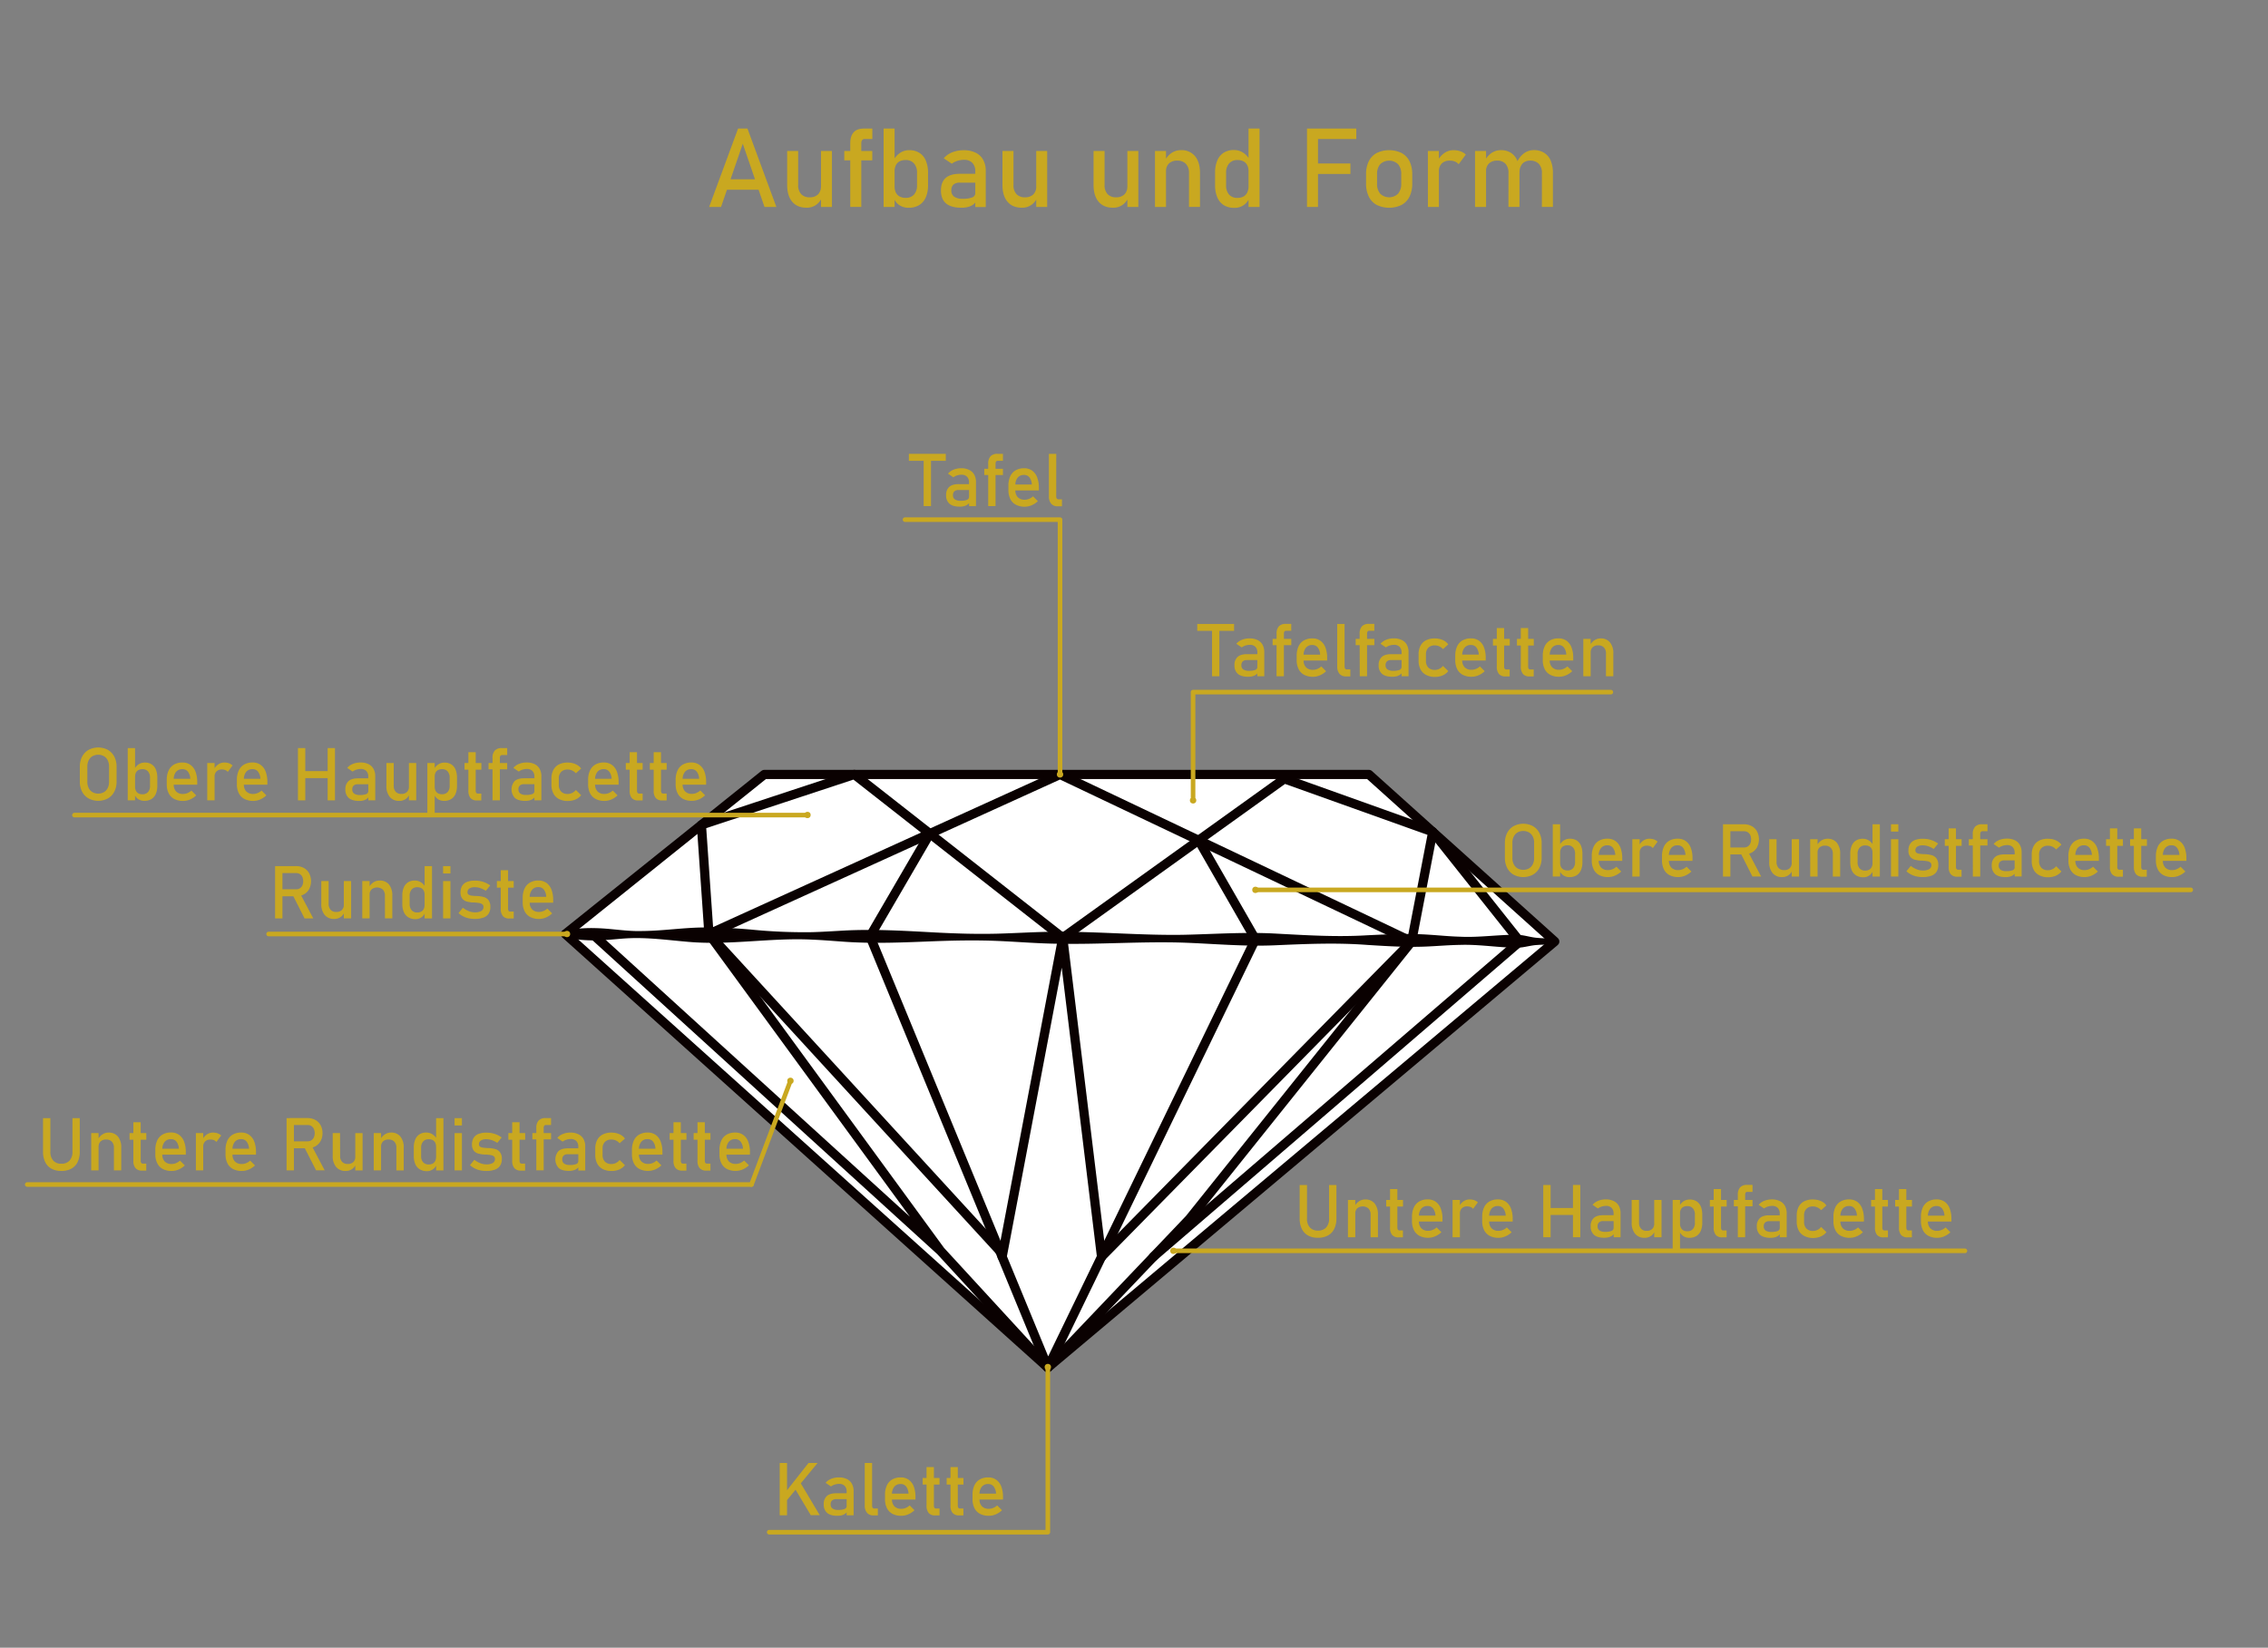 <svg id="Layer_1" data-name="Layer 1" xmlns="http://www.w3.org/2000/svg" viewBox="0 0 1317.7 957.54"><rect x="0" y="0" width="1317.7" height="957.54" fill="#808080" stroke="none"/><defs><style>.cls-1{fill:#c9a820;}.cls-2{fill:#fff;}.cls-3,.cls-5{fill:none;stroke-linecap:round;stroke-linejoin:round;}.cls-3{stroke:#0a0101;stroke-width:5.35px;}.cls-4{fill:#0a0101;}.cls-5{stroke:#c9a820;stroke-width:2.67px;}</style></defs><path class="cls-1" d="M695.6,362.6H717v4H695.6Zm8.59,2.49h4.26V393h-4.26Z"/><path class="cls-1" d="M719.23,391.63a6.22,6.22,0,0,1-2-5.05,6.1,6.1,0,0,1,1.81-4.82c1.22-1.08,3.05-1.61,5.5-1.61h6.16l.29,3.42h-6.43a3.63,3.63,0,0,0-2.5.75,2.88,2.88,0,0,0-.82,2.26,2.83,2.83,0,0,0,1.09,2.45,5.74,5.74,0,0,0,3.34.79,9.57,9.57,0,0,0,3.64-.52,1.72,1.72,0,0,0,1.2-1.63l.44,3.05a5,5,0,0,1-1.39,1.44,5.94,5.94,0,0,1-1.91.85,10.1,10.1,0,0,1-2.44.28C722.55,393.29,720.55,392.73,719.23,391.63Zm11.3-12.4a4.6,4.6,0,0,0-1.13-3.31,4.27,4.27,0,0,0-3.23-1.18,8.42,8.42,0,0,0-2.54.39,7.9,7.9,0,0,0-2.21,1.11l-3.11-2.13a8.15,8.15,0,0,1,3.25-2.31A11.76,11.76,0,0,1,726,371a10.24,10.24,0,0,1,4.62.95,6.54,6.54,0,0,1,2.92,2.75,8.86,8.86,0,0,1,1,4.36V393h-4.06Z"/><path class="cls-1" d="M739.39,371.29h10.84v3.63H739.39Zm2.3-3A6.11,6.11,0,0,1,743,364a5.31,5.31,0,0,1,4.08-1.43h3.13v4h-3.05a1.06,1.06,0,0,0-.92.46,2.14,2.14,0,0,0-.31,1.19V393h-4.26Z"/><path class="cls-1" d="M757.73,392.16a7.51,7.51,0,0,1-3.24-3.31,11.41,11.41,0,0,1-1.12-5.28v-2.44a12.86,12.86,0,0,1,1.07-5.49,7.67,7.67,0,0,1,3.13-3.47A9.58,9.58,0,0,1,762.5,371a7.89,7.89,0,0,1,4.64,1.35,8.52,8.52,0,0,1,2.93,3.93,16.74,16.74,0,0,1,1,6.16v1.43H756.46v-3.43H767a7.27,7.27,0,0,0-1.37-4.13,3.84,3.84,0,0,0-3.16-1.47,4.6,4.6,0,0,0-3.75,1.59,6.78,6.78,0,0,0-1.33,4.49v2.76a5.63,5.63,0,0,0,1.42,4.13,5.42,5.42,0,0,0,4,1.45,6.68,6.68,0,0,0,2.57-.53,7.22,7.22,0,0,0,2.28-1.46l2.8,2.8a11.77,11.77,0,0,1-3.61,2.39,10.25,10.25,0,0,1-4,.85A10.93,10.93,0,0,1,757.73,392.16Z"/><path class="cls-1" d="M781.2,387.38a1.91,1.91,0,0,0,.34,1.22,1.19,1.19,0,0,0,1,.43h2v4.05H782a4.73,4.73,0,0,1-3.75-1.5,6.25,6.25,0,0,1-1.33-4.25V362.6h4.27Z"/><path class="cls-1" d="M787.65,371.29h10.84v3.63H787.65Zm2.3-3a6.11,6.11,0,0,1,1.33-4.31,5.31,5.31,0,0,1,4.08-1.43h3.13v4h-3a1.06,1.06,0,0,0-.92.46,2.06,2.06,0,0,0-.31,1.19V393H790Z"/><path class="cls-1" d="M803,391.63a6.22,6.22,0,0,1-2-5.05,6.11,6.11,0,0,1,1.82-4.82c1.21-1.08,3-1.61,5.49-1.61h6.16l.3,3.42h-6.44a3.6,3.6,0,0,0-2.49.75,2.89,2.89,0,0,0-.83,2.26,2.83,2.83,0,0,0,1.1,2.45,5.68,5.68,0,0,0,3.33.79,9.66,9.66,0,0,0,3.65-.52,1.72,1.72,0,0,0,1.2-1.63l.44,3.05a5.16,5.16,0,0,1-1.39,1.44,6,6,0,0,1-1.92.85,10,10,0,0,1-2.44.28C806.31,393.29,804.31,392.73,803,391.63Zm11.31-12.4a4.56,4.56,0,0,0-1.14-3.31,4.27,4.27,0,0,0-3.23-1.18,8.47,8.47,0,0,0-2.54.39,7.71,7.71,0,0,0-2.2,1.11l-3.11-2.13a8.11,8.11,0,0,1,3.24-2.31,11.76,11.76,0,0,1,4.48-.82,10.24,10.24,0,0,1,4.62.95,6.62,6.62,0,0,1,2.93,2.75,8.86,8.86,0,0,1,1,4.36V393h-4.05Z"/><path class="cls-1" d="M828.5,392.18a7.43,7.43,0,0,1-3.2-3.22,10.78,10.78,0,0,1-1.11-5.09v-3.58a10.59,10.59,0,0,1,1.11-5,7.41,7.41,0,0,1,3.2-3.19,10.85,10.85,0,0,1,5.07-1.09,12.18,12.18,0,0,1,3.19.4,9.87,9.87,0,0,1,2.68,1.18,7.41,7.41,0,0,1,2,1.88l-3.07,2.76a6.5,6.5,0,0,0-2.15-1.61,6.2,6.2,0,0,0-2.57-.56,5.11,5.11,0,0,0-3.82,1.38,5.27,5.27,0,0,0-1.36,3.88v3.58a5.5,5.5,0,0,0,1.35,4,5.08,5.08,0,0,0,3.83,1.4,5.83,5.83,0,0,0,2.59-.61,6.37,6.37,0,0,0,2.13-1.71l3.07,3a7.53,7.53,0,0,1-2,1.85,9.32,9.32,0,0,1-2.69,1.16,12,12,0,0,1-3.16.4A10.72,10.72,0,0,1,828.5,392.18Z"/><path class="cls-1" d="M849.86,392.16a7.51,7.51,0,0,1-3.24-3.31,11.41,11.41,0,0,1-1.12-5.28v-2.44a12.86,12.86,0,0,1,1.07-5.49,7.67,7.67,0,0,1,3.13-3.47,9.58,9.58,0,0,1,4.93-1.19,7.89,7.89,0,0,1,4.64,1.35,8.45,8.45,0,0,1,2.93,3.93,16.74,16.74,0,0,1,1,6.16v1.43H848.59v-3.43h10.57a7.27,7.27,0,0,0-1.37-4.13,3.84,3.84,0,0,0-3.16-1.47,4.6,4.6,0,0,0-3.75,1.59,6.78,6.78,0,0,0-1.33,4.49v2.76a5.63,5.63,0,0,0,1.42,4.13,5.42,5.42,0,0,0,4,1.45,6.68,6.68,0,0,0,2.57-.53,7.22,7.22,0,0,0,2.28-1.46l2.8,2.8a11.77,11.77,0,0,1-3.61,2.39,10.25,10.25,0,0,1-4,.85A10.93,10.93,0,0,1,849.86,392.16Z"/><path class="cls-1" d="M867.39,371.29h9.78v3.84h-9.78Zm3.46,20.34a6.56,6.56,0,0,1-1.22-4.3V365h4.26v22.4a2,2,0,0,0,.31,1.22,1.09,1.09,0,0,0,.92.43h2v4.05H874.7A4.75,4.75,0,0,1,870.85,391.63Z"/><path class="cls-1" d="M881.35,371.29h9.77v3.84h-9.77Zm3.46,20.34a6.51,6.51,0,0,1-1.23-4.3V365h4.27v22.4a2,2,0,0,0,.31,1.22,1.08,1.08,0,0,0,.92.43h2v4.05h-2.46A4.75,4.75,0,0,1,884.81,391.63Z"/><path class="cls-1" d="M900.71,392.16a7.51,7.51,0,0,1-3.24-3.31,11.41,11.41,0,0,1-1.12-5.28v-2.44a12.86,12.86,0,0,1,1.07-5.49,7.67,7.67,0,0,1,3.13-3.47,9.58,9.58,0,0,1,4.93-1.19,7.89,7.89,0,0,1,4.64,1.35,8.45,8.45,0,0,1,2.93,3.93,16.74,16.74,0,0,1,1,6.16v1.43H899.44v-3.43H910a7.27,7.27,0,0,0-1.37-4.13,3.84,3.84,0,0,0-3.16-1.47,4.6,4.6,0,0,0-3.75,1.59,6.78,6.78,0,0,0-1.33,4.49v2.76a5.63,5.63,0,0,0,1.42,4.13,5.42,5.42,0,0,0,4,1.45,6.68,6.68,0,0,0,2.57-.53,7.22,7.22,0,0,0,2.28-1.46l2.8,2.8a11.77,11.77,0,0,1-3.61,2.39,10.25,10.25,0,0,1-4,.85A10.9,10.9,0,0,1,900.71,392.16Z"/><path class="cls-1" d="M919.91,371.29h4.26V393h-4.26Zm13.16,8.54a4.93,4.93,0,0,0-1.19-3.55,4.39,4.39,0,0,0-3.34-1.25,4.44,4.44,0,0,0-3.23,1.11,4.13,4.13,0,0,0-1.14,3.11l-.43-4.18a7.66,7.66,0,0,1,2.62-3,6.37,6.37,0,0,1,3.58-1.06,6.71,6.71,0,0,1,5.46,2.31,9.85,9.85,0,0,1,1.94,6.52V393h-4.27Z"/><path class="cls-1" d="M159.83,503.31h4.27v30.4h-4.27Zm1.86,13.49h10.37a4,4,0,0,0,2.15-.58,3.86,3.86,0,0,0,1.45-1.66,6.26,6.26,0,0,0,0-4.95,3.84,3.84,0,0,0-1.44-1.66,4,4,0,0,0-2.16-.59H161.69v-4.05h10.2a9.59,9.59,0,0,1,4.63,1.08,7.66,7.66,0,0,1,3.09,3.09,10.15,10.15,0,0,1,0,9.21,7.66,7.66,0,0,1-3.1,3.08,9.43,9.43,0,0,1-4.61,1.09h-10.2Zm8.28,3.12,4.24-1L182,533.71h-5.06Z"/><path class="cls-1" d="M190.94,525.2a5,5,0,0,0,1.16,3.52,4.26,4.26,0,0,0,3.27,1.25,4.49,4.49,0,0,0,3.24-1.11,4.17,4.17,0,0,0,1.15-3.16l.29,4.54a6.27,6.27,0,0,1-2.17,2.69,6.12,6.12,0,0,1-3.7,1.09,6.87,6.87,0,0,1-5.55-2.31,9.81,9.81,0,0,1-1.95-6.51V512h4.26ZM199.76,512H204v21.69h-4.24Z"/><path class="cls-1" d="M210.48,512h4.26v21.69h-4.26Zm13.16,8.54a5,5,0,0,0-1.19-3.55,5.17,5.17,0,0,0-6.57-.14,4.13,4.13,0,0,0-1.14,3.11l-.44-4.18a7.74,7.74,0,0,1,2.62-3,6.37,6.37,0,0,1,3.58-1.06A6.76,6.76,0,0,1,226,514a10,10,0,0,1,1.93,6.53v13.17h-4.26Z"/><path class="cls-1" d="M237.19,533.05a6.47,6.47,0,0,1-2.56-3,11.64,11.64,0,0,1-.88-4.77v-4.78a12,12,0,0,1,.85-4.78,6.54,6.54,0,0,1,2.5-3,7.23,7.23,0,0,1,3.94-1,6.5,6.5,0,0,1,3.52,1,7.35,7.35,0,0,1,2.58,2.82l-.44,4.43a5.17,5.17,0,0,0-.5-2.36,3.39,3.39,0,0,0-1.45-1.5,4.86,4.86,0,0,0-2.31-.51,4.11,4.11,0,0,0-3.27,1.32,5.4,5.4,0,0,0-1.16,3.69v4.72a5.28,5.28,0,0,0,1.16,3.65,4.16,4.16,0,0,0,3.27,1.29,4.64,4.64,0,0,0,2.31-.54,3.46,3.46,0,0,0,1.45-1.53,5.39,5.39,0,0,0,.5-2.41l.29,4.58a6.23,6.23,0,0,1-2.12,2.7,6,6,0,0,1-3.62,1.08A7.58,7.58,0,0,1,237.19,533.05Zm9.51-29.72H251v30.38H246.7Z"/><path class="cls-1" d="M257.44,503.33h4.26v4.26h-4.26Zm0,8.69h4.26v21.69h-4.26Z"/><path class="cls-1" d="M272.24,533.64a12.62,12.62,0,0,1-3.14-1.13,11.89,11.89,0,0,1-2.7-1.88l2.53-3.11a14.41,14.41,0,0,0,3.49,2,9.58,9.58,0,0,0,3.42.67,7.37,7.37,0,0,0,3.8-.79,2.58,2.58,0,0,0,1.26-2.35,1.83,1.83,0,0,0-.69-1.56,3.9,3.9,0,0,0-1.71-.71c-.68-.11-1.65-.22-2.89-.32h-.35l-.36,0h-.33a16.61,16.61,0,0,1-3.57-.62,4.87,4.87,0,0,1-2.44-1.68,5.64,5.64,0,0,1-1-3.53,7.21,7.21,0,0,1,.94-3.82,5.73,5.73,0,0,1,2.8-2.29,12.31,12.31,0,0,1,4.66-.76,16.09,16.09,0,0,1,3.23.31,14.32,14.32,0,0,1,5.63,2.49l-2.57,3.11a14.37,14.37,0,0,0-3.21-1.57,9.71,9.71,0,0,0-3.08-.52,5.87,5.87,0,0,0-3.26.74,2.53,2.53,0,0,0-1.08,2.23,1.5,1.5,0,0,0,.61,1.31,3.66,3.66,0,0,0,1.56.59c.62.1,1.52.18,2.67.25l.26,0,.29,0h.12l.13,0a18.38,18.38,0,0,1,3.87.61,5.22,5.22,0,0,1,2.69,1.81,6.21,6.21,0,0,1,1.08,3.93,7,7,0,0,1-1,3.88,6.13,6.13,0,0,1-3,2.31,14.39,14.39,0,0,1-5.07.77A16.5,16.5,0,0,1,272.24,533.64Z"/><path class="cls-1" d="M288.69,512h9.78v3.84h-9.78Zm3.46,20.34a6.56,6.56,0,0,1-1.22-4.3V505.71h4.26v22.4a2,2,0,0,0,.31,1.22,1.09,1.09,0,0,0,.92.43h2.05v4H296A4.75,4.75,0,0,1,292.15,532.36Z"/><path class="cls-1" d="M308.06,532.89a7.59,7.59,0,0,1-3.25-3.31,11.41,11.41,0,0,1-1.12-5.28v-2.44a12.68,12.68,0,0,1,1.08-5.49,7.71,7.71,0,0,1,3.12-3.47,9.6,9.6,0,0,1,4.93-1.19,7.87,7.87,0,0,1,4.64,1.35A8.53,8.53,0,0,1,320.4,517a17,17,0,0,1,1,6.17v1.42H306.78v-3.43h10.58A7.39,7.39,0,0,0,316,517a3.85,3.85,0,0,0-3.17-1.47,4.63,4.63,0,0,0-3.75,1.59,6.83,6.83,0,0,0-1.32,4.49v2.76a5.63,5.63,0,0,0,1.42,4.13,5.36,5.36,0,0,0,4,1.45,6.72,6.72,0,0,0,2.57-.53A7.07,7.07,0,0,0,318,528l2.8,2.8a11.65,11.65,0,0,1-3.61,2.39,10.2,10.2,0,0,1-4,.85A10.87,10.87,0,0,1,308.06,532.89Z"/><polygon class="cls-2" points="444.07 450.06 795.32 450.06 903.31 547.14 608.79 794.76 328.44 542.78 444.07 450.06"/><polygon class="cls-3" points="444.07 450.06 795.32 450.06 903.31 547.14 608.79 794.76 328.44 542.78 444.07 450.06"/><path class="cls-4" d="M328.45,540.79a78.76,78.76,0,0,1,17.94-1.41c8.95.19,17.88,2,26.87,1.66,9-.06,17.94-1.16,26.9-1.73,12-.79,23.91-.15,35.85.86a310.9,310.9,0,0,0,35.84,1.54c6-.17,11.95-.56,17.93-.9,17.93-1,35.85.12,53.77,1.09,11.94.62,23.89,1,35.84.69s23.9-1.18,35.86-1.11c23.9-.06,47.78,2.11,71.69,1.77,17.92-.36,35.84-1.7,53.78-.74s35.82,2.12,53.76,1c12-.58,23.91-1.14,35.86-.32,6,.38,11.94,1,17.91,1.15,9,.46,17.94-.63,26.9-1a62.31,62.31,0,0,1,9,.13c3,.42,6,1.33,8.95,1.54a55.86,55.86,0,0,0,9,.15,2,2,0,1,1,.33,4,60.41,60.41,0,0,0-9.32,0c-3,.15-6,1-9,1.39a61,61,0,0,1-9,0c-8.94-.53-17.9-1.76-26.87-1.44-6,.08-12,.59-17.93.88-12,.64-23.9-.1-35.85-.86-17.92-1.37-35.85-.58-53.78.21s-35.84-.93-53.76-1.56c-23.89-.71-47.81,1.1-71.7.67-12-.1-23.9-1.16-35.84-1.65s-23.9-.29-35.85.15c-17.93.7-35.86,1.59-53.78.27-6-.43-11.94-.92-17.92-1.17-23.92-1.2-47.8,3.38-71.71,1.31-11.92-1-23.84-2.73-35.83-2.07-6,.35-12,1.17-17.93,1.17a78.23,78.23,0,0,1-17.92-1.68,2,2,0,0,1,0-4Z"/><polyline class="cls-3" points="670.14 730.35 883.06 547.14 832.42 483.41"/><polyline class="cls-3" points="344.33 542.9 546.42 726.89 608.79 794.76 691.02 708.43 820.14 547.14 615.88 450.06 411.9 542.78 546.42 726.89"/><polyline class="cls-3" points="582.24 730.35 617.44 544.97 640 730.35"/><line class="cls-3" x1="580.81" y1="726.89" x2="411.9" y2="542.78"/><polyline class="cls-3" points="617.44 544.97 496.36 450.06 407.51 479.37 411.9 542.78"/><polyline class="cls-3" points="617.44 544.97 746.19 452.58 832.42 483.41 820.14 547.14 640 730.35"/><polyline class="cls-3" points="540.23 484.44 505.48 544.12 608.79 794.76 729.4 545.82 696.39 488.32"/><polyline class="cls-5" points="693.17 463.26 693.17 402.21 935.89 402.21"/><polyline class="cls-5" points="615.88 450.06 615.88 301.98 525.82 301.98"/><path class="cls-1" d="M879.41,508.31a9.6,9.6,0,0,1-3.75-3.93,12.55,12.55,0,0,1-1.32-5.88v-8.61a12.61,12.61,0,0,1,1.32-5.88,9.52,9.52,0,0,1,3.75-3.92,12,12,0,0,1,11.2,0,9.39,9.39,0,0,1,3.75,3.92,12.49,12.49,0,0,1,1.33,5.88v8.61a12.44,12.44,0,0,1-1.33,5.88,9.48,9.48,0,0,1-3.75,3.93,12,12,0,0,1-11.2,0Zm8.91-3.66a5.61,5.61,0,0,0,2.22-2.4,8,8,0,0,0,.78-3.6v-8.9a8,8,0,0,0-.78-3.61,5.73,5.73,0,0,0-2.22-2.4,6.94,6.94,0,0,0-6.62,0,5.77,5.77,0,0,0-2.21,2.4,7.83,7.83,0,0,0-.79,3.61v8.9a7.82,7.82,0,0,0,.79,3.6,5.65,5.65,0,0,0,2.21,2.4,6.87,6.87,0,0,0,6.62,0Z"/><path class="cls-1" d="M902.16,479h4.27v30.38h-4.27Zm6.19,29.72a5.72,5.72,0,0,1-2.22-2.75l.3-4.53a5.13,5.13,0,0,0,.5,2.38,3.5,3.5,0,0,0,1.45,1.5,4.7,4.7,0,0,0,2.31.53,4.19,4.19,0,0,0,3.27-1.29,5.23,5.23,0,0,0,1.16-3.62v-4.7a5.41,5.41,0,0,0-1.16-3.7,4.14,4.14,0,0,0-3.27-1.32,4.93,4.93,0,0,0-2.31.5,3.4,3.4,0,0,0-1.45,1.48,4.92,4.92,0,0,0-.5,2.33l-.44-4.18a7.48,7.48,0,0,1,2.57-2.94,6.31,6.31,0,0,1,3.53-1,7.25,7.25,0,0,1,3.94,1,6.51,6.51,0,0,1,2.49,3,12,12,0,0,1,.86,4.78V501a11.46,11.46,0,0,1-.88,4.72,6.49,6.49,0,0,1-2.57,3,7.71,7.71,0,0,1-4,1A6.34,6.34,0,0,1,908.35,508.73Z"/><path class="cls-1" d="M929.18,508.57a7.53,7.53,0,0,1-3.25-3.31,11.41,11.41,0,0,1-1.12-5.28v-2.44a12.71,12.71,0,0,1,1.08-5.49,7.6,7.6,0,0,1,3.12-3.47,9.6,9.6,0,0,1,4.93-1.19,7.8,7.8,0,0,1,4.64,1.36,8.37,8.37,0,0,1,2.93,3.92,16.75,16.75,0,0,1,1,6.17v1.42H927.9v-3.43h10.57a7.34,7.34,0,0,0-1.36-4.13,3.87,3.87,0,0,0-3.17-1.47,4.6,4.6,0,0,0-3.75,1.59,6.85,6.85,0,0,0-1.33,4.49v2.76a5.69,5.69,0,0,0,1.42,4.14,5.44,5.44,0,0,0,4,1.44,6.72,6.72,0,0,0,2.57-.53,7.18,7.18,0,0,0,2.27-1.46l2.8,2.8a11.65,11.65,0,0,1-3.61,2.39,10.2,10.2,0,0,1-4,.85A10.87,10.87,0,0,1,929.18,508.57Z"/><path class="cls-1" d="M948.38,487.7h4.26v21.69h-4.26Zm10.5,4.09a5.26,5.26,0,0,0-2-.35,4.26,4.26,0,0,0-3.15,1.12,4.2,4.2,0,0,0-1.11,3.1l-.44-4.18a8,8,0,0,1,2.59-3,6.18,6.18,0,0,1,3.51-1.07,7.81,7.81,0,0,1,2.68.43,5.89,5.89,0,0,1,2.1,1.26l-2.78,3.76A3.5,3.5,0,0,0,958.88,491.79Z"/><path class="cls-1" d="M970,508.57a7.53,7.53,0,0,1-3.25-3.31,11.41,11.41,0,0,1-1.12-5.28v-2.44a12.71,12.71,0,0,1,1.08-5.49,7.6,7.6,0,0,1,3.12-3.47,9.58,9.58,0,0,1,4.93-1.19,7.8,7.8,0,0,1,4.64,1.36,8.37,8.37,0,0,1,2.93,3.92,16.75,16.75,0,0,1,1,6.17v1.42H968.68v-3.43h10.57a7.27,7.27,0,0,0-1.37-4.13,3.84,3.84,0,0,0-3.16-1.47,4.6,4.6,0,0,0-3.75,1.59,6.79,6.79,0,0,0-1.33,4.49v2.76a5.69,5.69,0,0,0,1.42,4.14,5.42,5.42,0,0,0,4,1.44,6.72,6.72,0,0,0,2.57-.53,7.29,7.29,0,0,0,2.27-1.46l2.8,2.8a11.77,11.77,0,0,1-3.61,2.39,10.2,10.2,0,0,1-4,.85A10.87,10.87,0,0,1,970,508.57Z"/><path class="cls-1" d="M1001.06,479h4.27v30.4h-4.27Zm1.86,13.49h10.36a4,4,0,0,0,2.16-.58,3.86,3.86,0,0,0,1.45-1.66,6.26,6.26,0,0,0,0-4.95,3.84,3.84,0,0,0-1.44-1.66,4,4,0,0,0-2.17-.59h-10.36V479h10.2a9.49,9.49,0,0,1,4.63,1.09,7.58,7.58,0,0,1,3.09,3.08,10.23,10.23,0,0,1,0,9.21,7.68,7.68,0,0,1-3.11,3.08,9.39,9.39,0,0,1-4.6,1.09h-10.2Zm8.28,3.12,4.24-1,7.77,14.75h-5.06Z"/><path class="cls-1" d="M1032.17,500.88a5,5,0,0,0,1.16,3.52,4.24,4.24,0,0,0,3.27,1.25,4.49,4.49,0,0,0,3.24-1.11,4.21,4.21,0,0,0,1.15-3.16l.29,4.54a6.27,6.27,0,0,1-2.17,2.69,6.14,6.14,0,0,1-3.7,1.09,6.86,6.86,0,0,1-5.55-2.31,9.81,9.81,0,0,1-1.95-6.51V487.7h4.26ZM1041,487.7h4.24v21.69H1041Z"/><path class="cls-1" d="M1051.7,487.7H1056v21.69h-4.27Zm13.17,8.55a5,5,0,0,0-1.2-3.56,4.39,4.39,0,0,0-3.34-1.25,4.44,4.44,0,0,0-3.23,1.11,4.13,4.13,0,0,0-1.13,3.11l-.44-4.18a7.74,7.74,0,0,1,2.62-3,6.37,6.37,0,0,1,3.58-1.06,6.75,6.75,0,0,1,5.47,2.31,9.9,9.9,0,0,1,1.93,6.52v13.17h-4.26Z"/><path class="cls-1" d="M1078.41,508.73a6.59,6.59,0,0,1-2.56-3A11.8,11.8,0,0,1,1075,501v-4.79a12,12,0,0,1,.85-4.78,6.48,6.48,0,0,1,2.5-3,7.23,7.23,0,0,1,3.94-1,6.5,6.5,0,0,1,3.52,1,7.5,7.5,0,0,1,2.58,2.82l-.44,4.43a5.17,5.17,0,0,0-.5-2.36,3.45,3.45,0,0,0-1.45-1.5,4.86,4.86,0,0,0-2.31-.51,4.11,4.11,0,0,0-3.27,1.32,5.35,5.35,0,0,0-1.16,3.69V501a5.22,5.22,0,0,0,1.16,3.64,4.16,4.16,0,0,0,3.27,1.29,4.64,4.64,0,0,0,2.31-.54,3.52,3.52,0,0,0,1.45-1.53,5.38,5.38,0,0,0,.5-2.4l.29,4.57a6.23,6.23,0,0,1-2.12,2.7,6,6,0,0,1-3.62,1.08A7.62,7.62,0,0,1,1078.41,508.73Zm9.52-29.72h4.26v30.38h-4.26Z"/><path class="cls-1" d="M1098.67,479h4.26v4.26h-4.26Zm0,8.69h4.26v21.69h-4.26Z"/><path class="cls-1" d="M1113.47,509.32a13,13,0,0,1-3.14-1.12,12.26,12.26,0,0,1-2.7-1.89l2.53-3.11a14.41,14.41,0,0,0,3.49,2,9.58,9.58,0,0,0,3.42.67,7.27,7.27,0,0,0,3.8-.79,2.58,2.58,0,0,0,1.26-2.35,1.83,1.83,0,0,0-.69-1.56,3.78,3.78,0,0,0-1.71-.7c-.69-.12-1.65-.23-2.89-.33h-.35l-.36,0h-.33a16.61,16.61,0,0,1-3.57-.62,4.87,4.87,0,0,1-2.44-1.68,5.58,5.58,0,0,1-1-3.53,7.12,7.12,0,0,1,.94-3.82,5.73,5.73,0,0,1,2.8-2.29,12.31,12.31,0,0,1,4.66-.76,16.09,16.09,0,0,1,3.23.31,14.32,14.32,0,0,1,5.63,2.49l-2.57,3.11a14.37,14.37,0,0,0-3.21-1.57,9.71,9.71,0,0,0-3.08-.52,5.84,5.84,0,0,0-3.26.74,2.54,2.54,0,0,0-1.09,2.23,1.51,1.51,0,0,0,.62,1.31,3.54,3.54,0,0,0,1.56.59c.62.1,1.51.18,2.67.25l.26,0,.28,0h.13l.12,0a18.48,18.48,0,0,1,3.88.61,5.16,5.16,0,0,1,2.68,1.81,6.15,6.15,0,0,1,1.09,3.93,7,7,0,0,1-1,3.88,6.13,6.13,0,0,1-3,2.31,14.42,14.42,0,0,1-5.07.77A16.5,16.5,0,0,1,1113.47,509.32Z"/><path class="cls-1" d="M1129.92,487.7h9.78v3.84h-9.78Zm3.46,20.34a6.49,6.49,0,0,1-1.22-4.29V481.39h4.26v22.4a2,2,0,0,0,.31,1.22,1.09,1.09,0,0,0,.92.43h2v4.05h-2.47A4.75,4.75,0,0,1,1133.38,508Z"/><path class="cls-1" d="M1143.88,487.7h10.84v3.64h-10.84Zm2.29-2.95a6.16,6.16,0,0,1,1.33-4.31,5.34,5.34,0,0,1,4.08-1.43h3.14v4.05h-3a1.05,1.05,0,0,0-.92.46,2.09,2.09,0,0,0-.31,1.19v24.68h-4.27Z"/><path class="cls-1" d="M1159.21,508a6.22,6.22,0,0,1-2-5.05,6.1,6.1,0,0,1,1.81-4.82c1.21-1.08,3-1.61,5.5-1.61h6.16L1171,500h-6.43a3.61,3.61,0,0,0-2.5.75,2.88,2.88,0,0,0-.82,2.26,2.83,2.83,0,0,0,1.09,2.45,5.72,5.72,0,0,0,3.34.79,9.6,9.6,0,0,0,3.64-.52,1.72,1.72,0,0,0,1.2-1.63l.44,3.05a4.9,4.9,0,0,1-1.39,1.44,5.94,5.94,0,0,1-1.91.85,9.62,9.62,0,0,1-2.44.28Q1161.19,509.7,1159.21,508Zm11.3-12.4a4.57,4.57,0,0,0-1.14-3.31,4.24,4.24,0,0,0-3.22-1.18,8.42,8.42,0,0,0-2.54.39,7.77,7.77,0,0,0-2.21,1.11l-3.11-2.13a8.15,8.15,0,0,1,3.25-2.31,11.72,11.72,0,0,1,4.48-.82,10.24,10.24,0,0,1,4.62.95,6.56,6.56,0,0,1,2.92,2.76,8.8,8.8,0,0,1,1,4.35v13.94h-4.06Z"/><path class="cls-1" d="M1184.73,508.59a7.53,7.53,0,0,1-3.21-3.21,10.85,10.85,0,0,1-1.1-5.1v-3.57a10.6,10.6,0,0,1,1.1-5,7.49,7.49,0,0,1,3.21-3.19,10.83,10.83,0,0,1,5.06-1.09,12.12,12.12,0,0,1,3.19.4,9.93,9.93,0,0,1,2.69,1.18,7.44,7.44,0,0,1,2,1.89l-3.07,2.75a6.5,6.5,0,0,0-2.15-1.61,6.2,6.2,0,0,0-2.57-.56,5.1,5.1,0,0,0-3.82,1.38,5.28,5.28,0,0,0-1.36,3.89v3.57a5.54,5.54,0,0,0,1.34,4,5.1,5.1,0,0,0,3.84,1.4,5.87,5.87,0,0,0,2.59-.61,6.25,6.25,0,0,0,2.13-1.71l3.07,3a7.42,7.42,0,0,1-2,1.85,9.14,9.14,0,0,1-2.68,1.16,12.08,12.08,0,0,1-3.17.4A10.71,10.71,0,0,1,1184.73,508.59Z"/><path class="cls-1" d="M1206.09,508.57a7.59,7.59,0,0,1-3.25-3.31,11.54,11.54,0,0,1-1.12-5.28v-2.44a12.71,12.71,0,0,1,1.08-5.49,7.71,7.71,0,0,1,3.12-3.47,9.6,9.6,0,0,1,4.93-1.19,7.8,7.8,0,0,1,4.64,1.36,8.45,8.45,0,0,1,2.94,3.92,17,17,0,0,1,1,6.17v1.42h-14.62v-3.43h10.57a7.34,7.34,0,0,0-1.37-4.13,3.85,3.85,0,0,0-3.17-1.47,4.63,4.63,0,0,0-3.75,1.59,6.85,6.85,0,0,0-1.32,4.49v2.76a5.65,5.65,0,0,0,1.42,4.14,5.41,5.41,0,0,0,4,1.44,6.72,6.72,0,0,0,2.57-.53,7.22,7.22,0,0,0,2.28-1.46l2.8,2.8a11.81,11.81,0,0,1-3.62,2.39,10.2,10.2,0,0,1-4,.85A10.87,10.87,0,0,1,1206.09,508.57Z"/><path class="cls-1" d="M1223.62,487.7h9.78v3.84h-9.78Zm3.46,20.34a6.49,6.49,0,0,1-1.23-4.29V481.39h4.27v22.4a2,2,0,0,0,.31,1.22,1.08,1.08,0,0,0,.92.43h2.05v4.05h-2.47A4.75,4.75,0,0,1,1227.08,508Z"/><path class="cls-1" d="M1237.57,487.7h9.78v3.84h-9.78ZM1241,508a6.55,6.55,0,0,1-1.22-4.29V481.39h4.26v22.4a2.11,2.11,0,0,0,.31,1.22,1.09,1.09,0,0,0,.92.43h2v4.05h-2.46A4.77,4.77,0,0,1,1241,508Z"/><path class="cls-1" d="M1256.94,508.57a7.59,7.59,0,0,1-3.25-3.31,11.54,11.54,0,0,1-1.12-5.28v-2.44a12.71,12.71,0,0,1,1.08-5.49,7.71,7.71,0,0,1,3.12-3.47,9.6,9.6,0,0,1,4.93-1.19,7.8,7.8,0,0,1,4.64,1.36,8.45,8.45,0,0,1,2.94,3.92,17,17,0,0,1,1,6.17v1.42h-14.62v-3.43h10.57a7.42,7.42,0,0,0-1.37-4.13,3.85,3.85,0,0,0-3.17-1.47,4.63,4.63,0,0,0-3.75,1.59,6.85,6.85,0,0,0-1.32,4.49v2.76a5.65,5.65,0,0,0,1.42,4.14,5.4,5.4,0,0,0,4,1.44,6.72,6.72,0,0,0,2.57-.53,7.22,7.22,0,0,0,2.28-1.46l2.79,2.8a11.65,11.65,0,0,1-3.61,2.39,10.2,10.2,0,0,1-4,.85A10.87,10.87,0,0,1,1256.94,508.57Z"/><path class="cls-1" d="M51.46,464a9.39,9.39,0,0,1-3.75-3.92,12.49,12.49,0,0,1-1.33-5.88v-8.61a12.44,12.44,0,0,1,1.33-5.88,9.48,9.48,0,0,1,3.75-3.93,12,12,0,0,1,11.2,0,9.6,9.6,0,0,1,3.75,3.93,12.55,12.55,0,0,1,1.32,5.88v8.61a12.61,12.61,0,0,1-1.32,5.88A9.52,9.52,0,0,1,62.66,464a12,12,0,0,1-11.2,0Zm8.91-3.65a5.77,5.77,0,0,0,2.21-2.4,8,8,0,0,0,.79-3.61v-8.9a8,8,0,0,0-.79-3.6,5.65,5.65,0,0,0-2.21-2.4,6.87,6.87,0,0,0-6.62,0,5.61,5.61,0,0,0-2.22,2.4,8,8,0,0,0-.78,3.6v8.9a8,8,0,0,0,.78,3.61,5.73,5.73,0,0,0,2.22,2.4,6.94,6.94,0,0,0,6.62,0Z"/><path class="cls-1" d="M74.21,434.73h4.26v30.38H74.21Zm6.18,29.72a5.66,5.66,0,0,1-2.21-2.75l.29-4.53a5.23,5.23,0,0,0,.5,2.38,3.53,3.53,0,0,0,1.45,1.51,4.75,4.75,0,0,0,2.31.52A4.16,4.16,0,0,0,86,460.29a5.21,5.21,0,0,0,1.16-3.62V452a5.43,5.43,0,0,0-1.16-3.7A4.11,4.11,0,0,0,82.73,447a4.86,4.86,0,0,0-2.31.5A3.38,3.38,0,0,0,79,448.93a5.07,5.07,0,0,0-.5,2.33L78,447.08a7.46,7.46,0,0,1,2.57-2.93,6.35,6.35,0,0,1,3.53-1,7.23,7.23,0,0,1,3.94,1,6.51,6.51,0,0,1,2.5,3,12.1,12.1,0,0,1,.85,4.79v4.72a11.43,11.43,0,0,1-.88,4.72,6.52,6.52,0,0,1-2.56,3,7.63,7.63,0,0,1-4.06,1A6.34,6.34,0,0,1,80.39,464.45Z"/><path class="cls-1" d="M101.22,464.29A7.54,7.54,0,0,1,98,461a11.49,11.49,0,0,1-1.12-5.27v-2.45a12.74,12.74,0,0,1,1.08-5.49,7.76,7.76,0,0,1,3.12-3.47,9.7,9.7,0,0,1,4.93-1.19,7.8,7.8,0,0,1,4.64,1.36,8.48,8.48,0,0,1,2.94,3.93,16.87,16.87,0,0,1,1,6.16V456H100v-3.43h10.57a7.31,7.31,0,0,0-1.37-4.12A3.85,3.85,0,0,0,106,447a4.62,4.62,0,0,0-3.75,1.58,6.85,6.85,0,0,0-1.32,4.49v2.76a5.64,5.64,0,0,0,1.42,4.14,5.4,5.4,0,0,0,4,1.44,6.7,6.7,0,0,0,2.57-.52,7.59,7.59,0,0,0,2.28-1.46l2.8,2.8a12,12,0,0,1-3.62,2.39,10.37,10.37,0,0,1-4,.84A10.75,10.75,0,0,1,101.22,464.29Z"/><path class="cls-1" d="M120.42,443.42h4.26v21.69h-4.26Zm10.51,4.1a5.09,5.09,0,0,0-2-.36,4.26,4.26,0,0,0-3.14,1.12,4.18,4.18,0,0,0-1.12,3.1l-.44-4.17a7.88,7.88,0,0,1,2.59-3,6.11,6.11,0,0,1,3.51-1.08,7.87,7.87,0,0,1,2.69.43,6.2,6.2,0,0,1,2.1,1.26l-2.78,3.76A3.62,3.62,0,0,0,130.93,447.52Z"/><path class="cls-1" d="M142,464.29a7.54,7.54,0,0,1-3.25-3.31,11.49,11.49,0,0,1-1.12-5.27v-2.45a12.74,12.74,0,0,1,1.08-5.49,7.76,7.76,0,0,1,3.12-3.47,9.7,9.7,0,0,1,4.93-1.19,7.8,7.8,0,0,1,4.64,1.36,8.48,8.48,0,0,1,2.94,3.93,16.87,16.87,0,0,1,1,6.16V456H140.73v-3.43H151.3a7.38,7.38,0,0,0-1.37-4.12,3.85,3.85,0,0,0-3.17-1.47,4.62,4.62,0,0,0-3.75,1.58,6.85,6.85,0,0,0-1.32,4.49v2.76a5.64,5.64,0,0,0,1.42,4.14,5.4,5.4,0,0,0,4,1.44,6.7,6.7,0,0,0,2.57-.52,7.59,7.59,0,0,0,2.28-1.46l2.8,2.8a12,12,0,0,1-3.62,2.39,10.37,10.37,0,0,1-4,.84A10.75,10.75,0,0,1,142,464.29Z"/><path class="cls-1" d="M173.11,434.73h4.26v30.38h-4.26Zm2.65,13.39h16.86v4.06H175.76Zm14.6-13.39h4.26v30.38h-4.26Z"/><path class="cls-1" d="M202.67,463.76a6.21,6.21,0,0,1-2-5,6.11,6.11,0,0,1,1.82-4.83q1.81-1.61,5.5-1.61h6.16l.29,3.43H208a3.66,3.66,0,0,0-2.5.74,2.9,2.9,0,0,0-.83,2.27,2.81,2.81,0,0,0,1.1,2.44,5.67,5.67,0,0,0,3.33.8,9.59,9.59,0,0,0,3.65-.53,1.72,1.72,0,0,0,1.2-1.63l.44,3.05a4.9,4.9,0,0,1-1.39,1.44,6,6,0,0,1-1.91.85,9.71,9.71,0,0,1-2.45.28Q204.66,465.42,202.67,463.76Zm11.3-12.4a4.57,4.57,0,0,0-1.14-3.31,4.3,4.3,0,0,0-3.23-1.18,8.06,8.06,0,0,0-2.53.4,7.28,7.28,0,0,0-2.21,1.11l-3.11-2.13a8.08,8.08,0,0,1,3.25-2.31,11.72,11.72,0,0,1,4.48-.83,10.4,10.4,0,0,1,4.62.95,6.67,6.67,0,0,1,2.92,2.76,8.84,8.84,0,0,1,1,4.36v13.93H214Z"/><path class="cls-1" d="M228.76,456.61a5,5,0,0,0,1.16,3.52,4.24,4.24,0,0,0,3.27,1.24,4.49,4.49,0,0,0,3.24-1.11,4.2,4.2,0,0,0,1.15-3.15l.29,4.53a6.35,6.35,0,0,1-2.17,2.7,6.2,6.2,0,0,1-3.7,1.08,6.87,6.87,0,0,1-5.55-2.31,9.76,9.76,0,0,1-1.95-6.5V443.42h4.26Zm8.82-13.19h4.24v21.69h-4.24Z"/><path class="cls-1" d="M248.3,443.42h4.26v30.51H248.3Zm6.18,21a5.74,5.74,0,0,1-2.22-2.75l.3-4.53a5.1,5.1,0,0,0,.5,2.38,3.47,3.47,0,0,0,1.45,1.51,4.7,4.7,0,0,0,2.31.52,4.16,4.16,0,0,0,3.27-1.29,5.21,5.21,0,0,0,1.16-3.62V452a5.43,5.43,0,0,0-1.16-3.7,4.11,4.11,0,0,0-3.27-1.31,4.81,4.81,0,0,0-2.31.5,3.32,3.32,0,0,0-1.45,1.47,5,5,0,0,0-.5,2.33l-.44-4.18a7.38,7.38,0,0,1,2.57-2.93,6.32,6.32,0,0,1,3.53-1,7.26,7.26,0,0,1,3.94,1,6.44,6.44,0,0,1,2.49,3,12.1,12.1,0,0,1,.86,4.79v4.72a11.43,11.43,0,0,1-.88,4.72,6.49,6.49,0,0,1-2.57,3,7.62,7.62,0,0,1-4.05,1A6.34,6.34,0,0,1,254.48,464.45Z"/><path class="cls-1" d="M269.9,443.42h9.77v3.85H269.9Zm3.45,20.34a6.55,6.55,0,0,1-1.22-4.29V437.12h4.26v22.39a2,2,0,0,0,.32,1.22,1.05,1.05,0,0,0,.92.43h2v4h-2.46A4.77,4.77,0,0,1,273.35,463.76Z"/><path class="cls-1" d="M283.85,443.42h10.84v3.64H283.85Zm2.3-2.94a6.11,6.11,0,0,1,1.33-4.31,5.28,5.28,0,0,1,4.08-1.44h3.13v4.06h-3.05a1,1,0,0,0-.91.46,2,2,0,0,0-.32,1.19v24.67h-4.26Z"/><path class="cls-1" d="M299.19,463.76a7.35,7.35,0,0,1-.17-9.87q1.82-1.61,5.49-1.61h6.17l.29,3.43h-6.44a3.65,3.65,0,0,0-2.49.74,2.9,2.9,0,0,0-.83,2.27,2.81,2.81,0,0,0,1.1,2.44,5.67,5.67,0,0,0,3.33.8,9.59,9.59,0,0,0,3.65-.53,1.72,1.72,0,0,0,1.2-1.63l.44,3.05a4.9,4.9,0,0,1-1.39,1.44,6,6,0,0,1-1.91.85,9.71,9.71,0,0,1-2.45.28Q301.17,465.42,299.19,463.76Zm11.3-12.4a4.57,4.57,0,0,0-1.14-3.31,4.3,4.3,0,0,0-3.23-1.18,8.17,8.17,0,0,0-2.54.4,7.34,7.34,0,0,0-2.2,1.11l-3.11-2.13a8.08,8.08,0,0,1,3.25-2.31,11.68,11.68,0,0,1,4.48-.83,10.36,10.36,0,0,1,4.61.95,6.64,6.64,0,0,1,2.93,2.76,8.84,8.84,0,0,1,1,4.36v13.93h-4.05Z"/><path class="cls-1" d="M324.71,464.32a7.5,7.5,0,0,1-3.21-3.22,10.85,10.85,0,0,1-1.11-5.1v-3.57a10.63,10.63,0,0,1,1.11-5,7.47,7.47,0,0,1,3.21-3.18,10.78,10.78,0,0,1,5.06-1.1,12.17,12.17,0,0,1,3.19.41,9.29,9.29,0,0,1,2.68,1.18,7.15,7.15,0,0,1,2,1.88l-3.07,2.76a6.27,6.27,0,0,0-2.16-1.61,6,6,0,0,0-2.57-.57,5.13,5.13,0,0,0-3.82,1.38,5.34,5.34,0,0,0-1.36,3.89V456a5.49,5.49,0,0,0,1.35,4,5.09,5.09,0,0,0,3.83,1.4,5.7,5.7,0,0,0,2.59-.61,6.19,6.19,0,0,0,2.14-1.71l3.07,3a7.9,7.9,0,0,1-2,1.85,9.54,9.54,0,0,1-2.68,1.16,12.51,12.51,0,0,1-3.17.39A10.78,10.78,0,0,1,324.71,464.32Z"/><path class="cls-1" d="M346.07,464.29a7.48,7.48,0,0,1-3.25-3.31,11.37,11.37,0,0,1-1.12-5.27v-2.45a12.74,12.74,0,0,1,1.08-5.49,7.65,7.65,0,0,1,3.12-3.47,9.68,9.68,0,0,1,4.93-1.19,7.8,7.8,0,0,1,4.64,1.36,8.4,8.4,0,0,1,2.93,3.93,16.66,16.66,0,0,1,1,6.16V456H344.79v-3.43h10.57a7.23,7.23,0,0,0-1.37-4.12,3.84,3.84,0,0,0-3.16-1.47,4.59,4.59,0,0,0-3.75,1.58,6.85,6.85,0,0,0-1.33,4.49v2.76a5.68,5.68,0,0,0,1.42,4.14,5.42,5.42,0,0,0,4,1.44,6.7,6.7,0,0,0,2.57-.52,7.67,7.67,0,0,0,2.27-1.46l2.8,2.8a12,12,0,0,1-3.61,2.39,10.37,10.37,0,0,1-4,.84A10.75,10.75,0,0,1,346.07,464.29Z"/><path class="cls-1" d="M363.59,443.42h9.78v3.85h-9.78Zm3.46,20.34a6.55,6.55,0,0,1-1.22-4.29V437.12h4.26v22.39a2.09,2.09,0,0,0,.31,1.22,1.06,1.06,0,0,0,.92.43h2.05v4h-2.46A4.77,4.77,0,0,1,367.05,463.76Z"/><path class="cls-1" d="M377.55,443.42h9.78v3.85h-9.78ZM381,463.76a6.49,6.49,0,0,1-1.22-4.29V437.12h4.26v22.39a2,2,0,0,0,.31,1.22,1.06,1.06,0,0,0,.92.43h2.05v4h-2.47A4.75,4.75,0,0,1,381,463.76Z"/><path class="cls-1" d="M396.92,464.29a7.48,7.48,0,0,1-3.25-3.31,11.37,11.37,0,0,1-1.12-5.27v-2.45a12.74,12.74,0,0,1,1.08-5.49,7.65,7.65,0,0,1,3.12-3.47,9.68,9.68,0,0,1,4.93-1.19,7.8,7.8,0,0,1,4.64,1.36,8.4,8.4,0,0,1,2.93,3.93,16.66,16.66,0,0,1,1,6.16V456H395.64v-3.43h10.57a7.23,7.23,0,0,0-1.37-4.12,3.84,3.84,0,0,0-3.16-1.47,4.59,4.59,0,0,0-3.75,1.58A6.79,6.79,0,0,0,396.6,453v2.76a5.68,5.68,0,0,0,1.42,4.14,5.41,5.41,0,0,0,4,1.44,6.67,6.67,0,0,0,2.57-.52,7.59,7.59,0,0,0,2.28-1.46l2.8,2.8a12,12,0,0,1-3.61,2.39,10.38,10.38,0,0,1-4,.84A10.74,10.74,0,0,1,396.92,464.29Z"/><line class="cls-5" x1="468.37" y1="473.68" x2="43.25" y2="473.68"/><circle class="cls-1" cx="469.14" cy="473.61" r="1.85"/><path class="cls-1" d="M528.06,263.74H549.5v4.05H528.06Zm8.59,2.48h4.26v27.89h-4.26Z"/><path class="cls-1" d="M551.69,292.77a6.22,6.22,0,0,1-2-5,6.11,6.11,0,0,1,1.82-4.83q1.82-1.61,5.49-1.6h6.16l.3,3.42H557a3.68,3.68,0,0,0-2.5.74,2.91,2.91,0,0,0-.82,2.27,2.81,2.81,0,0,0,1.1,2.45,5.76,5.76,0,0,0,3.33.79,9.77,9.77,0,0,0,3.64-.52,1.73,1.73,0,0,0,1.21-1.63l.43,3.05A5,5,0,0,1,562,293.3a5.93,5.93,0,0,1-1.91.84,9.61,9.61,0,0,1-2.44.29C555,294.43,553,293.87,551.69,292.77ZM563,280.37a4.56,4.56,0,0,0-1.14-3.31,4.27,4.27,0,0,0-3.23-1.18,8.42,8.42,0,0,0-2.54.39,7.71,7.71,0,0,0-2.2,1.11l-3.12-2.13a8.22,8.22,0,0,1,3.25-2.31,11.76,11.76,0,0,1,4.48-.83,10.24,10.24,0,0,1,4.62,1,6.54,6.54,0,0,1,2.92,2.75,8.86,8.86,0,0,1,1,4.36v13.93h-4Z"/><path class="cls-1" d="M571.85,272.43H582.7v3.63H571.85Zm2.3-2.95a6.11,6.11,0,0,1,1.33-4.31,5.27,5.27,0,0,1,4.08-1.43h3.14v4.05h-3.05a1,1,0,0,0-.92.46,2.06,2.06,0,0,0-.32,1.19v24.67h-4.26Z"/><path class="cls-1" d="M590.2,293.3A7.48,7.48,0,0,1,587,290a11.44,11.44,0,0,1-1.12-5.28v-2.44a12.75,12.75,0,0,1,1.08-5.5,7.62,7.62,0,0,1,3.12-3.46,9.58,9.58,0,0,1,4.93-1.2,7.87,7.87,0,0,1,4.64,1.36,8.45,8.45,0,0,1,2.93,3.93,16.7,16.7,0,0,1,1,6.16V285H588.92v-3.42h10.57a7.24,7.24,0,0,0-1.37-4.13A3.84,3.84,0,0,0,595,276a4.6,4.6,0,0,0-3.75,1.59,6.76,6.76,0,0,0-1.33,4.49v2.76a5.67,5.67,0,0,0,1.42,4.13,5.41,5.41,0,0,0,4,1.44,6.67,6.67,0,0,0,2.57-.52,7.4,7.4,0,0,0,2.28-1.46l2.8,2.8a11.77,11.77,0,0,1-3.61,2.39,10.39,10.39,0,0,1-4,.85A10.86,10.86,0,0,1,590.2,293.3Z"/><path class="cls-1" d="M613.66,288.51a1.94,1.94,0,0,0,.34,1.23,1.19,1.19,0,0,0,1,.43h2v4.05h-2.51a4.73,4.73,0,0,1-3.75-1.51,6.21,6.21,0,0,1-1.33-4.24V263.74h4.27Z"/><line class="cls-5" x1="1272.82" y1="517.13" x2="729.4" y2="517.13"/><circle class="cls-1" cx="329.42" cy="542.78" r="1.85"/><line class="cls-5" x1="328.44" y1="542.78" x2="156.07" y2="542.78"/><path class="cls-1" d="M760,718a8.69,8.69,0,0,1-3.65-3.86,13.79,13.79,0,0,1-1.25-6.11V688.64h4.26v19.53a7.33,7.33,0,0,0,1.67,5.14,6.11,6.11,0,0,0,4.72,1.82,6.19,6.19,0,0,0,4.76-1.82,7.28,7.28,0,0,0,1.68-5.14V688.64h4.26V708a13.79,13.79,0,0,1-1.25,6.11,8.71,8.71,0,0,1-3.66,3.86,11.74,11.74,0,0,1-5.79,1.33A11.61,11.61,0,0,1,760,718Z"/><path class="cls-1" d="M783.14,697.33h4.27V719h-4.27Zm13.17,8.54a5,5,0,0,0-1.19-3.55,5.18,5.18,0,0,0-6.58-.14,4.16,4.16,0,0,0-1.13,3.11l-.44-4.18a7.74,7.74,0,0,1,2.62-3,6.37,6.37,0,0,1,3.58-1.06,6.76,6.76,0,0,1,5.47,2.3,10,10,0,0,1,1.93,6.53V719h-4.26Z"/><path class="cls-1" d="M805.37,697.33h9.78v3.84h-9.78Zm3.46,20.34a6.56,6.56,0,0,1-1.22-4.3V691h4.26v22.4a2,2,0,0,0,.31,1.22,1.09,1.09,0,0,0,.92.43h2v4h-2.47A4.75,4.75,0,0,1,808.83,717.67Z"/><path class="cls-1" d="M824.74,718.2a7.59,7.59,0,0,1-3.25-3.31,11.56,11.56,0,0,1-1.12-5.28v-2.44a12.75,12.75,0,0,1,1.08-5.5,7.73,7.73,0,0,1,3.12-3.46A9.6,9.6,0,0,1,829.5,697a7.87,7.87,0,0,1,4.64,1.35,8.53,8.53,0,0,1,2.94,3.93,16.91,16.91,0,0,1,1,6.16v1.42H823.46v-3.42H834a7.39,7.39,0,0,0-1.37-4.13,3.85,3.85,0,0,0-3.17-1.47,4.63,4.63,0,0,0-3.75,1.59,6.83,6.83,0,0,0-1.32,4.49v2.76a5.63,5.63,0,0,0,1.42,4.13,5.4,5.4,0,0,0,4,1.45,6.72,6.72,0,0,0,2.57-.53,7.22,7.22,0,0,0,2.28-1.46l2.79,2.8a11.65,11.65,0,0,1-3.61,2.39,10.2,10.2,0,0,1-4,.85A10.87,10.87,0,0,1,824.74,718.2Z"/><path class="cls-1" d="M843.94,697.33h4.26V719h-4.26Zm10.51,4.09a5.32,5.32,0,0,0-2-.35,4.22,4.22,0,0,0-3.14,1.12,4.17,4.17,0,0,0-1.12,3.1l-.44-4.18a8,8,0,0,1,2.59-3,6.18,6.18,0,0,1,3.51-1.07,8.12,8.12,0,0,1,2.69.42,6.06,6.06,0,0,1,2.1,1.27l-2.78,3.76A3.64,3.64,0,0,0,854.45,701.42Z"/><path class="cls-1" d="M865.52,718.2a7.59,7.59,0,0,1-3.25-3.31,11.56,11.56,0,0,1-1.12-5.28v-2.44a12.75,12.75,0,0,1,1.08-5.5,7.73,7.73,0,0,1,3.12-3.46,9.6,9.6,0,0,1,4.93-1.19,7.87,7.87,0,0,1,4.64,1.35,8.53,8.53,0,0,1,2.94,3.93,16.91,16.91,0,0,1,1,6.16v1.42H864.24v-3.42h10.58a7.39,7.39,0,0,0-1.37-4.13,3.85,3.85,0,0,0-3.17-1.47,4.63,4.63,0,0,0-3.75,1.59,6.83,6.83,0,0,0-1.32,4.49v2.76a5.63,5.63,0,0,0,1.42,4.13,5.4,5.4,0,0,0,4,1.45,6.72,6.72,0,0,0,2.57-.53,7.07,7.07,0,0,0,2.27-1.46l2.8,2.8a11.65,11.65,0,0,1-3.61,2.39,10.2,10.2,0,0,1-4,.85A10.87,10.87,0,0,1,865.52,718.2Z"/><path class="cls-1" d="M896.63,688.64h4.26V719h-4.26ZM899.28,702h16.86v4.05H899.28Zm14.6-13.39h4.26V719h-4.26Z"/><path class="cls-1" d="M926.19,717.67a6.2,6.2,0,0,1-2-5A6.11,6.11,0,0,1,926,707.8c1.21-1.08,3-1.61,5.49-1.61h6.17l.29,3.42h-6.43a3.61,3.61,0,0,0-2.5.75,2.89,2.89,0,0,0-.83,2.26,2.83,2.83,0,0,0,1.1,2.45,5.68,5.68,0,0,0,3.33.79,9.62,9.62,0,0,0,3.65-.52,1.72,1.72,0,0,0,1.2-1.63l.44,3a5.16,5.16,0,0,1-1.39,1.44,6,6,0,0,1-1.91.85,10.19,10.19,0,0,1-2.45.28C929.51,719.33,927.51,718.77,926.19,717.67Zm11.3-12.4a4.56,4.56,0,0,0-1.14-3.31,4.26,4.26,0,0,0-3.23-1.18,8.47,8.47,0,0,0-2.54.39,7.84,7.84,0,0,0-2.2,1.11l-3.11-2.13a8.08,8.08,0,0,1,3.25-2.31A11.68,11.68,0,0,1,933,697a10.3,10.3,0,0,1,4.62,1,6.59,6.59,0,0,1,2.92,2.75,8.86,8.86,0,0,1,1,4.36V719h-4Z"/><path class="cls-1" d="M952.28,710.51a5,5,0,0,0,1.16,3.52,4.24,4.24,0,0,0,3.27,1.25,4.49,4.49,0,0,0,3.24-1.11A4.21,4.21,0,0,0,961.1,711l.29,4.54a6.27,6.27,0,0,1-2.17,2.69,6.14,6.14,0,0,1-3.7,1.09A6.86,6.86,0,0,1,950,717a9.81,9.81,0,0,1-2-6.51V697.33h4.26Zm8.82-13.18h4.24V719H961.1Z"/><path class="cls-1" d="M971.81,697.33h4.27v30.5h-4.27Zm6.19,21a5.78,5.78,0,0,1-2.22-2.75l.3-4.53a5.13,5.13,0,0,0,.5,2.38A3.5,3.5,0,0,0,978,715a4.7,4.7,0,0,0,2.31.52,4.18,4.18,0,0,0,3.27-1.28,5.26,5.26,0,0,0,1.16-3.63v-4.7a5.4,5.4,0,0,0-1.16-3.69,4.14,4.14,0,0,0-3.27-1.32,4.93,4.93,0,0,0-2.31.5,3.43,3.43,0,0,0-1.45,1.47,5,5,0,0,0-.5,2.33l-.44-4.17a7.48,7.48,0,0,1,2.57-2.94,6.29,6.29,0,0,1,3.53-1,7.25,7.25,0,0,1,3.94,1,6.51,6.51,0,0,1,2.49,3,12,12,0,0,1,.86,4.78v4.72a11.48,11.48,0,0,1-.88,4.73,6.46,6.46,0,0,1-2.57,3,7.62,7.62,0,0,1-4.05,1A6.42,6.42,0,0,1,978,718.36Z"/><path class="cls-1" d="M993.42,697.33h9.77v3.84h-9.77Zm3.45,20.34a6.56,6.56,0,0,1-1.22-4.3V691h4.26v22.4a2,2,0,0,0,.32,1.22,1.08,1.08,0,0,0,.92.43h2v4h-2.46A4.77,4.77,0,0,1,996.87,717.67Z"/><path class="cls-1" d="M1007.37,697.33h10.84V701h-10.84Zm2.3-3a6.11,6.11,0,0,1,1.33-4.31,5.31,5.31,0,0,1,4.08-1.43h3.13v4.05h-3.05a1,1,0,0,0-.92.46,2.14,2.14,0,0,0-.31,1.19V719h-4.26Z"/><path class="cls-1" d="M1022.71,717.67a6.2,6.2,0,0,1-2-5,6.11,6.11,0,0,1,1.82-4.82c1.21-1.08,3-1.61,5.49-1.61h6.17l.29,3.42h-6.44a3.6,3.6,0,0,0-2.49.75,2.89,2.89,0,0,0-.83,2.26,2.83,2.83,0,0,0,1.1,2.45,5.68,5.68,0,0,0,3.33.79,9.66,9.66,0,0,0,3.65-.52,1.72,1.72,0,0,0,1.2-1.63l.44,3a5.16,5.16,0,0,1-1.39,1.44,6,6,0,0,1-1.91.85,10.19,10.19,0,0,1-2.45.28C1026,719.33,1024,718.77,1022.71,717.67Zm11.3-12.4a4.56,4.56,0,0,0-1.14-3.31,4.27,4.27,0,0,0-3.23-1.18,8.47,8.47,0,0,0-2.54.39,7.71,7.71,0,0,0-2.2,1.11l-3.11-2.13a8.08,8.08,0,0,1,3.25-2.31,11.68,11.68,0,0,1,4.48-.82,10.22,10.22,0,0,1,4.61,1,6.62,6.62,0,0,1,2.93,2.75,8.86,8.86,0,0,1,1,4.36V719h-4Z"/><path class="cls-1" d="M1048.22,718.22A7.43,7.43,0,0,1,1045,715a10.78,10.78,0,0,1-1.11-5.09v-3.58a10.59,10.59,0,0,1,1.11-5,7.41,7.41,0,0,1,3.2-3.19,10.85,10.85,0,0,1,5.07-1.09,12.18,12.18,0,0,1,3.19.4,9.87,9.87,0,0,1,2.68,1.18,7.6,7.6,0,0,1,2,1.88l-3.08,2.76a6.5,6.5,0,0,0-2.15-1.61,6.2,6.2,0,0,0-2.57-.56,5.11,5.11,0,0,0-3.82,1.38,5.27,5.27,0,0,0-1.36,3.88v3.58a5.5,5.5,0,0,0,1.35,4,5.09,5.09,0,0,0,3.83,1.4,5.83,5.83,0,0,0,2.59-.61,6.27,6.27,0,0,0,2.13-1.71l3.08,3a7.73,7.73,0,0,1-2,1.85,9.26,9.26,0,0,1-2.68,1.16,12.13,12.13,0,0,1-3.17.4A10.72,10.72,0,0,1,1048.22,718.22Z"/><path class="cls-1" d="M1069.58,718.2a7.57,7.57,0,0,1-3.24-3.31,11.44,11.44,0,0,1-1.12-5.28v-2.44a12.91,12.91,0,0,1,1.07-5.5,7.7,7.7,0,0,1,3.13-3.46,9.58,9.58,0,0,1,4.93-1.19,7.87,7.87,0,0,1,4.64,1.35,8.45,8.45,0,0,1,2.93,3.93,16.7,16.7,0,0,1,1,6.16v1.42h-14.62v-3.42h10.57a7.24,7.24,0,0,0-1.37-4.13,3.84,3.84,0,0,0-3.16-1.47,4.6,4.6,0,0,0-3.75,1.59,6.78,6.78,0,0,0-1.33,4.49v2.76a5.67,5.67,0,0,0,1.42,4.13,5.42,5.42,0,0,0,4,1.45,6.68,6.68,0,0,0,2.57-.53,7.22,7.22,0,0,0,2.28-1.46l2.8,2.8a11.77,11.77,0,0,1-3.61,2.39,10.21,10.21,0,0,1-4,.85A10.93,10.93,0,0,1,1069.58,718.2Z"/><path class="cls-1" d="M1087.11,697.33h9.78v3.84h-9.78Zm3.46,20.34a6.56,6.56,0,0,1-1.22-4.3V691h4.26v22.4a2,2,0,0,0,.31,1.22,1.09,1.09,0,0,0,.92.43h2.05v4h-2.47A4.75,4.75,0,0,1,1090.57,717.67Z"/><path class="cls-1" d="M1101.07,697.33h9.78v3.84h-9.78Zm3.46,20.34a6.51,6.51,0,0,1-1.23-4.3V691h4.27v22.4a2,2,0,0,0,.31,1.22,1.08,1.08,0,0,0,.92.43h2v4h-2.47A4.75,4.75,0,0,1,1104.53,717.67Z"/><path class="cls-1" d="M1120.43,718.2a7.51,7.51,0,0,1-3.24-3.31,11.44,11.44,0,0,1-1.12-5.28v-2.44a12.91,12.91,0,0,1,1.07-5.5,7.7,7.7,0,0,1,3.13-3.46,9.58,9.58,0,0,1,4.93-1.19,7.89,7.89,0,0,1,4.64,1.35,8.52,8.52,0,0,1,2.93,3.93,16.7,16.7,0,0,1,1,6.16v1.42h-14.62v-3.42h10.57a7.24,7.24,0,0,0-1.37-4.13,3.84,3.84,0,0,0-3.16-1.47,4.6,4.6,0,0,0-3.75,1.59,6.78,6.78,0,0,0-1.33,4.49v2.76a5.63,5.63,0,0,0,1.42,4.13,5.42,5.42,0,0,0,4,1.45,6.68,6.68,0,0,0,2.57-.53,7.22,7.22,0,0,0,2.28-1.46l2.8,2.8a11.77,11.77,0,0,1-3.61,2.39,10.25,10.25,0,0,1-4,.85A10.93,10.93,0,0,1,1120.43,718.2Z"/><polyline class="cls-5" points="608.79 794.76 608.79 890.41 446.91 890.41"/><circle class="cls-1" cx="608.79" cy="794.43" r="1.85"/><circle class="cls-1" cx="459.24" cy="628.11" r="1.85"/><path class="cls-1" d="M453,850.19h4.26v30.38H453Zm3.34,17,13.41-17H475l-19.29,23.44Zm5.06-2.88,3.36-3.11,11.51,19.32h-5.22Z"/><path class="cls-1" d="M480.59,879.22a6.21,6.21,0,0,1-2-5,6.08,6.08,0,0,1,1.82-4.83q1.81-1.61,5.49-1.61h6.16l.3,3.43h-6.44a3.68,3.68,0,0,0-2.5.74,2.89,2.89,0,0,0-.82,2.27,2.79,2.79,0,0,0,1.1,2.44,5.67,5.67,0,0,0,3.33.8,9.53,9.53,0,0,0,3.64-.53,1.73,1.73,0,0,0,1.21-1.63l.43,3a4.78,4.78,0,0,1-1.39,1.44,5.94,5.94,0,0,1-1.91.85,9.62,9.62,0,0,1-2.44.28C483.91,880.88,481.92,880.33,480.59,879.22Zm11.31-12.4a4.57,4.57,0,0,0-1.14-3.31,4.27,4.27,0,0,0-3.23-1.18,8.17,8.17,0,0,0-2.54.4,7.44,7.44,0,0,0-2.2,1.1l-3.12-2.13a8.3,8.3,0,0,1,3.25-2.3,11.76,11.76,0,0,1,4.48-.83,10.37,10.37,0,0,1,4.62.95,6.64,6.64,0,0,1,2.93,2.76,8.93,8.93,0,0,1,1,4.35v13.94H491.9Z"/><path class="cls-1" d="M506.69,875a1.89,1.89,0,0,0,.34,1.22,1.16,1.16,0,0,0,1,.43h2v4H507.5a4.74,4.74,0,0,1-3.75-1.5,6.23,6.23,0,0,1-1.33-4.24V850.19h4.27Z"/><path class="cls-1" d="M518.55,879.75a7.54,7.54,0,0,1-3.25-3.31,11.49,11.49,0,0,1-1.11-5.27v-2.45a12.74,12.74,0,0,1,1.07-5.49,7.72,7.72,0,0,1,3.13-3.47,9.65,9.65,0,0,1,4.93-1.19,7.77,7.77,0,0,1,4.63,1.36,8.43,8.43,0,0,1,2.94,3.93,16.87,16.87,0,0,1,1,6.16v1.42H517.28V868h10.57a7.31,7.31,0,0,0-1.37-4.12,3.85,3.85,0,0,0-3.16-1.47,4.59,4.59,0,0,0-3.75,1.58,6.79,6.79,0,0,0-1.33,4.49v2.76a5.64,5.64,0,0,0,1.42,4.14,5.41,5.41,0,0,0,4,1.44,6.67,6.67,0,0,0,2.57-.52,7.43,7.43,0,0,0,2.28-1.47l2.8,2.8a11.73,11.73,0,0,1-3.62,2.4,10.33,10.33,0,0,1-4,.84A10.78,10.78,0,0,1,518.55,879.75Z"/><path class="cls-1" d="M536.08,858.88h9.78v3.85h-9.78Zm3.46,20.34a6.49,6.49,0,0,1-1.22-4.29V852.58h4.26V875a2,2,0,0,0,.31,1.22,1.06,1.06,0,0,0,.92.43h2.05v4h-2.47A4.75,4.75,0,0,1,539.54,879.22Z"/><path class="cls-1" d="M550,858.88h9.77v3.85H550Zm3.45,20.34a6.55,6.55,0,0,1-1.22-4.29V852.58h4.26V875a2,2,0,0,0,.32,1.22,1,1,0,0,0,.92.43h2v4h-2.46A4.77,4.77,0,0,1,553.49,879.22Z"/><path class="cls-1" d="M569.4,879.75a7.54,7.54,0,0,1-3.25-3.31,11.49,11.49,0,0,1-1.11-5.27v-2.45a12.74,12.74,0,0,1,1.07-5.49,7.76,7.76,0,0,1,3.12-3.47,9.71,9.71,0,0,1,4.94-1.19,7.79,7.79,0,0,1,4.63,1.36,8.43,8.43,0,0,1,2.94,3.93,16.87,16.87,0,0,1,1,6.16v1.42H568.13V868H578.7a7.31,7.31,0,0,0-1.37-4.12,3.85,3.85,0,0,0-3.16-1.47,4.59,4.59,0,0,0-3.75,1.58,6.79,6.79,0,0,0-1.33,4.49v2.76a5.64,5.64,0,0,0,1.42,4.14,5.41,5.41,0,0,0,4,1.44,6.7,6.7,0,0,0,2.57-.52,7.43,7.43,0,0,0,2.28-1.47l2.8,2.8a11.84,11.84,0,0,1-3.62,2.4,10.33,10.33,0,0,1-4,.84A10.78,10.78,0,0,1,569.4,879.75Z"/><circle class="cls-1" cx="681.74" cy="726.89" r="1.85"/><line class="cls-5" x1="682.81" y1="726.89" x2="1141.61" y2="726.89"/><circle class="cls-1" cx="615.88" cy="450.05" r="1.85"/><circle class="cls-1" cx="693.18" cy="465.11" r="1.85"/><circle class="cls-1" cx="729.4" cy="517.13" r="1.85"/><line class="cls-5" x1="436.61" y1="688.35" x2="15.83" y2="688.35"/><path class="cls-1" d="M29.88,679.15a8.69,8.69,0,0,1-3.64-3.87A13.62,13.62,0,0,1,25,669.17V649.79h4.26v19.53a7.3,7.3,0,0,0,1.68,5.14,6.08,6.08,0,0,0,4.72,1.82,6.16,6.16,0,0,0,4.75-1.82,7.3,7.3,0,0,0,1.68-5.14V649.79h4.26v19.38a13.62,13.62,0,0,1-1.25,6.11,8.68,8.68,0,0,1-3.66,3.87,11.84,11.84,0,0,1-5.78,1.33A11.76,11.76,0,0,1,29.88,679.15Z"/><path class="cls-1" d="M53,658.48h4.26v21.68H53ZM66.18,667A5,5,0,0,0,65,663.47a4.37,4.37,0,0,0-3.34-1.25,4.47,4.47,0,0,0-3.23,1.1,4.15,4.15,0,0,0-1.14,3.12l-.44-4.18a7.74,7.74,0,0,1,2.62-3,6.41,6.41,0,0,1,3.59-1.07,6.73,6.73,0,0,1,5.46,2.31A9.9,9.9,0,0,1,70.44,667v13.16H66.18Z"/><path class="cls-1" d="M75.25,658.48H85v3.84H75.25Zm3.45,20.33a6.51,6.51,0,0,1-1.22-4.29V652.17h4.26v22.39a2.07,2.07,0,0,0,.32,1.23,1.07,1.07,0,0,0,.92.42h2v4.06H82.56A4.77,4.77,0,0,1,78.7,678.81Z"/><path class="cls-1" d="M94.61,679.35A7.51,7.51,0,0,1,91.37,676a11.44,11.44,0,0,1-1.12-5.28v-2.44a12.91,12.91,0,0,1,1.07-5.5,7.72,7.72,0,0,1,3.13-3.47,9.68,9.68,0,0,1,4.93-1.19,7.84,7.84,0,0,1,4.63,1.36,8.47,8.47,0,0,1,2.94,3.93,16.91,16.91,0,0,1,1,6.16V671H93.34v-3.42h10.57a7.24,7.24,0,0,0-1.37-4.13A3.85,3.85,0,0,0,99.38,662a4.6,4.6,0,0,0-3.75,1.59,6.76,6.76,0,0,0-1.33,4.49v2.75A5.64,5.64,0,0,0,95.72,675a5.41,5.41,0,0,0,4,1.44,6.67,6.67,0,0,0,2.57-.52,7.59,7.59,0,0,0,2.28-1.46l2.8,2.8a11.77,11.77,0,0,1-3.61,2.39,10.43,10.43,0,0,1-4,.85A10.9,10.9,0,0,1,94.61,679.35Z"/><path class="cls-1" d="M113.81,658.48h4.26v21.68h-4.26Zm10.51,4.09a5.07,5.07,0,0,0-2-.35,4.29,4.29,0,0,0-3.15,1.11,4.23,4.23,0,0,0-1.12,3.11l-.43-4.18a7.86,7.86,0,0,1,2.59-3,6.07,6.07,0,0,1,3.51-1.08,8.1,8.1,0,0,1,2.68.43,6.06,6.06,0,0,1,2.1,1.27l-2.78,3.76A3.57,3.57,0,0,0,124.32,662.57Z"/><path class="cls-1" d="M135.39,679.35a7.59,7.59,0,0,1-3.25-3.31,11.57,11.57,0,0,1-1.11-5.28v-2.44a12.76,12.76,0,0,1,1.07-5.5,7.72,7.72,0,0,1,3.13-3.47,9.65,9.65,0,0,1,4.93-1.19,7.84,7.84,0,0,1,4.63,1.36,8.47,8.47,0,0,1,2.94,3.93,16.91,16.91,0,0,1,1,6.16V671H134.12v-3.42h10.57a7.32,7.32,0,0,0-1.37-4.13,3.85,3.85,0,0,0-3.16-1.47,4.6,4.6,0,0,0-3.75,1.59,6.76,6.76,0,0,0-1.33,4.49v2.75A5.64,5.64,0,0,0,136.5,675a5.41,5.41,0,0,0,4,1.44,6.67,6.67,0,0,0,2.57-.52,7.59,7.59,0,0,0,2.28-1.46l2.8,2.8a11.69,11.69,0,0,1-3.62,2.39,10.34,10.34,0,0,1-4,.85A10.9,10.9,0,0,1,135.39,679.35Z"/><path class="cls-1" d="M166.5,649.77h4.26v30.39H166.5Zm1.86,13.49h10.36a3.84,3.84,0,0,0,3.61-2.24,6.28,6.28,0,0,0,0-5,3.82,3.82,0,0,0-3.61-2.24H168.36v-4.05h10.19a9.57,9.57,0,0,1,4.63,1.08,7.64,7.64,0,0,1,3.09,3.08,9.44,9.44,0,0,1,1.1,4.61,9.33,9.33,0,0,1-1.11,4.61,7.72,7.72,0,0,1-3.1,3.08,9.54,9.54,0,0,1-4.61,1.08H168.36Zm8.27,3.11,4.24-1,7.77,14.75h-5Z"/><path class="cls-1" d="M197.61,671.66a4.93,4.93,0,0,0,1.16,3.52,4.24,4.24,0,0,0,3.27,1.24,4.48,4.48,0,0,0,3.23-1.1,4.17,4.17,0,0,0,1.15-3.16l.3,4.53a6.15,6.15,0,0,1-5.87,3.79,6.86,6.86,0,0,1-5.55-2.31,9.81,9.81,0,0,1-2-6.51V658.48h4.26Zm8.81-13.18h4.24v21.68h-4.24Z"/><path class="cls-1" d="M217.14,658.48h4.26v21.68h-4.26ZM230.3,667a4.93,4.93,0,0,0-1.19-3.55,4.37,4.37,0,0,0-3.34-1.25,4.48,4.48,0,0,0-3.23,1.1,4.15,4.15,0,0,0-1.14,3.12l-.44-4.18a7.82,7.82,0,0,1,2.62-3,6.43,6.43,0,0,1,3.59-1.07,6.73,6.73,0,0,1,5.46,2.31,9.9,9.9,0,0,1,1.93,6.53v13.16H230.3Z"/><path class="cls-1" d="M243.85,679.5a6.56,6.56,0,0,1-2.56-3,11.88,11.88,0,0,1-.88-4.77v-4.78a12.1,12.1,0,0,1,.86-4.79,6.47,6.47,0,0,1,2.5-3,7.28,7.28,0,0,1,3.93-1,6.53,6.53,0,0,1,3.52,1,7.34,7.34,0,0,1,2.58,2.82l-.43,4.43a5.08,5.08,0,0,0-.51-2.36,3.37,3.37,0,0,0-1.45-1.49,4.81,4.81,0,0,0-2.31-.51,4.17,4.17,0,0,0-3.27,1.31,5.43,5.43,0,0,0-1.16,3.7v4.72a5.28,5.28,0,0,0,1.16,3.65,4.22,4.22,0,0,0,3.27,1.28,4.7,4.7,0,0,0,2.31-.53,3.49,3.49,0,0,0,1.45-1.54,5.19,5.19,0,0,0,.51-2.4l.29,4.58a6.15,6.15,0,0,1-2.12,2.69,5.9,5.9,0,0,1-3.63,1.09A7.61,7.61,0,0,1,243.85,679.5Zm9.52-29.71h4.26v30.37h-4.26Z"/><path class="cls-1" d="M264.1,649.79h4.27v4.26H264.1Zm0,8.69h4.27v21.68H264.1Z"/><path class="cls-1" d="M278.91,680.1a13.26,13.26,0,0,1-3.15-1.13,12.4,12.4,0,0,1-2.69-1.88l2.52-3.11a14.22,14.22,0,0,0,3.49,2,9.42,9.42,0,0,0,3.43.67,7.34,7.34,0,0,0,3.79-.78,2.6,2.6,0,0,0,1.27-2.35,1.84,1.84,0,0,0-.69-1.57,3.93,3.93,0,0,0-1.72-.7c-.68-.12-1.64-.22-2.88-.32h-.36l-.35,0h-.33a17.48,17.48,0,0,1-3.58-.62,4.89,4.89,0,0,1-2.43-1.68,5.58,5.58,0,0,1-1-3.53,7.15,7.15,0,0,1,.94-3.83,5.66,5.66,0,0,1,2.8-2.28,12.3,12.3,0,0,1,4.66-.77,16,16,0,0,1,3.22.32,14.39,14.39,0,0,1,2.94.93,14.85,14.85,0,0,1,2.69,1.55l-2.57,3.12a14.11,14.11,0,0,0-3.2-1.57,9.71,9.71,0,0,0-3.08-.52,5.76,5.76,0,0,0-3.26.74,2.49,2.49,0,0,0-1.09,2.22,1.51,1.51,0,0,0,.62,1.32,3.54,3.54,0,0,0,1.55.58c.63.1,1.52.19,2.68.26l.26,0a1.37,1.37,0,0,1,.28,0h.13a.25.25,0,0,1,.12,0,19.22,19.22,0,0,1,3.88.6,5.28,5.28,0,0,1,2.68,1.82,6.15,6.15,0,0,1,1.09,3.93,6.91,6.91,0,0,1-1,3.87,6,6,0,0,1-3,2.31,14.22,14.22,0,0,1-5.07.78A16.5,16.5,0,0,1,278.91,680.1Z"/><path class="cls-1" d="M295.36,658.48h9.77v3.84h-9.77Zm3.46,20.33a6.46,6.46,0,0,1-1.23-4.29V652.17h4.27v22.39a2.07,2.07,0,0,0,.31,1.23,1.07,1.07,0,0,0,.92.42h2v4.06h-2.46A4.75,4.75,0,0,1,298.82,678.81Z"/><path class="cls-1" d="M309.31,658.48h10.85v3.63H309.31Zm2.3-3a6.11,6.11,0,0,1,1.33-4.31,5.27,5.27,0,0,1,4.08-1.43h3.14v4.05h-3.05a1,1,0,0,0-.92.46,2.06,2.06,0,0,0-.32,1.19v24.67h-4.26Z"/><path class="cls-1" d="M324.65,678.81a7.35,7.35,0,0,1-.17-9.87q1.81-1.61,5.49-1.61h6.17l.29,3.43H330a3.66,3.66,0,0,0-2.5.74,2.91,2.91,0,0,0-.83,2.27,2.81,2.81,0,0,0,1.1,2.44,5.67,5.67,0,0,0,3.33.8,9.83,9.83,0,0,0,3.65-.52,1.73,1.73,0,0,0,1.2-1.63l.44,3a5.16,5.16,0,0,1-1.39,1.44,6,6,0,0,1-1.91.84,9.69,9.69,0,0,1-2.45.29Q326.64,680.48,324.65,678.81ZM336,666.42a4.6,4.6,0,0,0-1.14-3.32,4.3,4.3,0,0,0-3.23-1.18,8.48,8.48,0,0,0-2.54.4,7.84,7.84,0,0,0-2.2,1.11l-3.11-2.13A8.08,8.08,0,0,1,327,659a11.68,11.68,0,0,1,4.48-.83,10.36,10.36,0,0,1,4.61,1,6.64,6.64,0,0,1,2.93,2.76,8.86,8.86,0,0,1,1,4.36v13.93H336Z"/><path class="cls-1" d="M350.17,679.37a7.5,7.5,0,0,1-3.21-3.22,10.85,10.85,0,0,1-1.11-5.1v-3.57a10.59,10.59,0,0,1,1.11-5,7.44,7.44,0,0,1,3.21-3.19,10.8,10.8,0,0,1,5.06-1.1,12.17,12.17,0,0,1,3.19.41,9.57,9.57,0,0,1,2.68,1.18,7.3,7.3,0,0,1,2,1.88L360,664.39a6.4,6.4,0,0,0-2.16-1.61,6,6,0,0,0-2.57-.56,5.13,5.13,0,0,0-3.82,1.38,5.3,5.3,0,0,0-1.36,3.88v3.57a5.47,5.47,0,0,0,1.35,4,5.05,5.05,0,0,0,3.83,1.4,5.82,5.82,0,0,0,2.59-.6A6.34,6.34,0,0,0,360,674.1l3.07,3a7.74,7.74,0,0,1-2,1.85,9.54,9.54,0,0,1-2.68,1.16,12.51,12.51,0,0,1-3.17.4A10.68,10.68,0,0,1,350.17,679.37Z"/><path class="cls-1" d="M371.53,679.35a7.53,7.53,0,0,1-3.25-3.31,11.44,11.44,0,0,1-1.12-5.28v-2.44a12.75,12.75,0,0,1,1.08-5.5,7.7,7.7,0,0,1,3.12-3.47,9.7,9.7,0,0,1,4.93-1.19,7.87,7.87,0,0,1,4.64,1.36,8.45,8.45,0,0,1,2.93,3.93,16.69,16.69,0,0,1,1,6.16V671H370.25v-3.42h10.57a7.31,7.31,0,0,0-1.36-4.13,3.87,3.87,0,0,0-3.17-1.47,4.6,4.6,0,0,0-3.75,1.59,6.81,6.81,0,0,0-1.33,4.49v2.75a5.68,5.68,0,0,0,1.42,4.14,5.44,5.44,0,0,0,4,1.44,6.7,6.7,0,0,0,2.57-.52,7.54,7.54,0,0,0,2.27-1.46l2.8,2.8a11.65,11.65,0,0,1-3.61,2.39,10.38,10.38,0,0,1-4,.85A10.87,10.87,0,0,1,371.53,679.35Z"/><path class="cls-1" d="M389.05,658.48h9.78v3.84h-9.78Zm3.46,20.33a6.51,6.51,0,0,1-1.22-4.29V652.17h4.26v22.39a2.07,2.07,0,0,0,.32,1.23,1.06,1.06,0,0,0,.92.42h2v4.06h-2.46A4.77,4.77,0,0,1,392.51,678.81Z"/><path class="cls-1" d="M403,658.48h9.78v3.84H403Zm3.46,20.33a6.46,6.46,0,0,1-1.22-4.29V652.17h4.26v22.39a2.07,2.07,0,0,0,.31,1.23,1.08,1.08,0,0,0,.92.42h2.05v4.06h-2.47A4.75,4.75,0,0,1,406.47,678.81Z"/><path class="cls-1" d="M422.38,679.35a7.53,7.53,0,0,1-3.25-3.31,11.44,11.44,0,0,1-1.12-5.28v-2.44a12.75,12.75,0,0,1,1.08-5.5,7.65,7.65,0,0,1,3.12-3.47,9.68,9.68,0,0,1,4.93-1.19,7.87,7.87,0,0,1,4.64,1.36,8.45,8.45,0,0,1,2.93,3.93,16.69,16.69,0,0,1,1,6.16V671H421.1v-3.42h10.57a7.24,7.24,0,0,0-1.37-4.13,3.84,3.84,0,0,0-3.16-1.47,4.6,4.6,0,0,0-3.75,1.59,6.76,6.76,0,0,0-1.33,4.49v2.75a5.68,5.68,0,0,0,1.42,4.14,5.42,5.42,0,0,0,4,1.44,6.62,6.62,0,0,0,2.56-.52,7.59,7.59,0,0,0,2.28-1.46l2.8,2.8a11.77,11.77,0,0,1-3.61,2.39,10.38,10.38,0,0,1-4,.85A10.87,10.87,0,0,1,422.38,679.35Z"/><path class="cls-1" d="M428.82,74.71h5.45l16.8,45.56h-6.9L431.55,83.51l-12.63,36.76H412Zm-9.06,29.49h24v6.08h-24Z"/><path class="cls-1" d="M463.73,107.52a7.45,7.45,0,0,0,1.74,5.28,6.38,6.38,0,0,0,4.9,1.86,6.71,6.71,0,0,0,4.86-1.66,6.26,6.26,0,0,0,1.72-4.73l.44,6.8a9.29,9.29,0,0,1-3.26,4,9.18,9.18,0,0,1-5.54,1.63q-5.4,0-8.32-3.46t-2.93-9.76V87.74h6.39ZM477,87.74h6.36v32.53H477Z"/><path class="cls-1" d="M490.52,87.74h16.27V93.2H490.52ZM494,83.33c0-2.89.66-5,2-6.48s3.37-2.14,6.12-2.14h4.71v6.08h-4.58a1.57,1.57,0,0,0-1.38.69,3.12,3.12,0,0,0-.47,1.78v37H494Z"/><path class="cls-1" d="M513.37,74.71h6.39v45.56h-6.39Zm9.27,44.57a8.52,8.52,0,0,1-3.32-4.12l.44-6.8a7.86,7.86,0,0,0,.75,3.58,5.21,5.21,0,0,0,2.18,2.25,7.11,7.11,0,0,0,3.46.79,6.3,6.3,0,0,0,4.91-1.93,7.84,7.84,0,0,0,1.73-5.44v-7A8.13,8.13,0,0,0,531.06,95a6.22,6.22,0,0,0-4.91-2,7.34,7.34,0,0,0-3.46.75A5.06,5.06,0,0,0,520.51,96a7.57,7.57,0,0,0-.75,3.5l-.66-6.27a11.25,11.25,0,0,1,3.86-4.4,9.43,9.43,0,0,1,5.29-1.56,10.81,10.81,0,0,1,5.91,1.56,9.67,9.67,0,0,1,3.74,4.52,18,18,0,0,1,1.29,7.18v7.08a17.21,17.21,0,0,1-1.32,7.08,9.76,9.76,0,0,1-3.85,4.5,11.41,11.41,0,0,1-6.08,1.55A9.5,9.5,0,0,1,522.64,119.28Z"/><path class="cls-1" d="M549.69,118.25q-3-2.49-3-7.57c0-3.21.91-5.63,2.72-7.24S554,101,557.68,101h9.24l.44,5.14h-9.65a5.49,5.49,0,0,0-3.75,1.11,4.36,4.36,0,0,0-1.23,3.4,4.21,4.21,0,0,0,1.64,3.67,8.57,8.57,0,0,0,5,1.19,14.53,14.53,0,0,0,5.47-.78,2.59,2.59,0,0,0,1.8-2.45l.66,4.58a7.43,7.43,0,0,1-2.09,2.16,9.09,9.09,0,0,1-2.86,1.27,14.75,14.75,0,0,1-3.67.42Q552.67,120.74,549.69,118.25Zm16.95-18.6a6.84,6.84,0,0,0-1.71-5,6.41,6.41,0,0,0-4.84-1.77,12.33,12.33,0,0,0-3.81.59,11.36,11.36,0,0,0-3.3,1.66L548.31,92a12.22,12.22,0,0,1,4.87-3.46,17.71,17.71,0,0,1,6.72-1.24,15.52,15.52,0,0,1,6.93,1.43,9.87,9.87,0,0,1,4.38,4.14,13.16,13.16,0,0,1,1.51,6.53v20.9h-6.08Z"/><path class="cls-1" d="M588.83,107.52a7.5,7.5,0,0,0,1.73,5.28,6.4,6.4,0,0,0,4.91,1.86,6.71,6.71,0,0,0,4.86-1.66,6.26,6.26,0,0,0,1.72-4.73l.44,6.8a9.36,9.36,0,0,1-3.26,4,9.21,9.21,0,0,1-5.55,1.63q-5.38,0-8.32-3.46t-2.93-9.76V87.74h6.4Zm13.22-19.78h6.36v32.53h-6.36Z"/><path class="cls-1" d="M641.75,107.52a7.45,7.45,0,0,0,1.74,5.28,6.4,6.4,0,0,0,4.91,1.86,6.68,6.68,0,0,0,4.85-1.66,6.26,6.26,0,0,0,1.73-4.73l.44,6.8a9.36,9.36,0,0,1-3.26,4,9.23,9.23,0,0,1-5.55,1.63c-3.59,0-6.37-1.15-8.32-3.46s-2.93-5.56-2.93-9.76V87.74h6.39ZM655,87.74h6.36v32.53H655Z"/><path class="cls-1" d="M671.05,87.74h6.4v32.53h-6.4Zm19.75,12.82A7.45,7.45,0,0,0,689,95.23a6.59,6.59,0,0,0-5-1.88A6.71,6.71,0,0,0,679.15,95a6.26,6.26,0,0,0-1.7,4.67l-.66-6.26a11.58,11.58,0,0,1,3.93-4.55,9.62,9.62,0,0,1,5.38-1.6,10.08,10.08,0,0,1,8.19,3.47q2.9,3.47,2.9,9.79v19.74H690.8Z"/><path class="cls-1" d="M711.12,119.28a9.8,9.8,0,0,1-3.84-4.52,17.59,17.59,0,0,1-1.32-7.15v-7.17a18,18,0,0,1,1.29-7.18A9.69,9.69,0,0,1,711,88.73a10.89,10.89,0,0,1,5.91-1.55,9.77,9.77,0,0,1,5.28,1.5,11.12,11.12,0,0,1,3.87,4.24l-.66,6.64a7.71,7.71,0,0,0-.75-3.54,5.13,5.13,0,0,0-2.18-2.24A7.22,7.22,0,0,0,719,93a6.19,6.19,0,0,0-4.9,2,8.13,8.13,0,0,0-1.74,5.55v7.08a7.88,7.88,0,0,0,1.74,5.47A6.26,6.26,0,0,0,719,115a7,7,0,0,0,3.46-.8,5.24,5.24,0,0,0,2.18-2.31,8,8,0,0,0,.75-3.6l.44,6.86a9.33,9.33,0,0,1-3.18,4,8.93,8.93,0,0,1-5.44,1.63A11.35,11.35,0,0,1,711.12,119.28Zm14.27-44.57h6.4v45.56h-6.4Z"/><path class="cls-1" d="M759.36,74.71h6.39v45.56h-6.39Zm3.14,0H788v6.08H762.5Zm0,20.3h22.09v6.08H762.5Z"/><path class="cls-1" d="M799.85,119.08a10.92,10.92,0,0,1-4.59-4.84,17,17,0,0,1-1.58-7.66v-5.3a16.66,16.66,0,0,1,1.58-7.57,10.85,10.85,0,0,1,4.59-4.79,16.71,16.71,0,0,1,14.48,0,11,11,0,0,1,4.59,4.79,16.79,16.79,0,0,1,1.58,7.57v5.39a16.83,16.83,0,0,1-1.58,7.6,11.06,11.06,0,0,1-4.59,4.81,16.62,16.62,0,0,1-14.48,0Zm12.42-6.52a8.62,8.62,0,0,0,1.84-5.89v-5.39a8.51,8.51,0,0,0-1.84-5.86,7.53,7.53,0,0,0-10.37,0,8.55,8.55,0,0,0-1.83,5.86v5.39a8.67,8.67,0,0,0,1.83,5.89,7.45,7.45,0,0,0,10.37,0Z"/><path class="cls-1" d="M829.59,87.74H836v32.53h-6.39Zm15.76,6.15a7.66,7.66,0,0,0-3-.54A6.35,6.35,0,0,0,837.66,95,6.28,6.28,0,0,0,836,99.68l-.66-6.26a11.82,11.82,0,0,1,3.89-4.53,9.13,9.13,0,0,1,5.26-1.62,11.87,11.87,0,0,1,4,.65,9.14,9.14,0,0,1,3.15,1.89l-4.17,5.64A5.23,5.23,0,0,0,845.35,93.89Z"/><path class="cls-1" d="M857,87.74h6.39v32.53H857Zm19.42,12.82a7.7,7.7,0,0,0-1.69-5.33,6.12,6.12,0,0,0-4.79-1.88A6.67,6.67,0,0,0,865.08,95a6.22,6.22,0,0,0-1.71,4.67l-.66-6.26a11.58,11.58,0,0,1,3.93-4.55,9.62,9.62,0,0,1,5.38-1.6,10.53,10.53,0,0,1,5.83,1.56,9.74,9.74,0,0,1,3.68,4.52,18.4,18.4,0,0,1,1.27,7.18v19.74h-6.4Zm19.43,0a7.45,7.45,0,0,0-1.78-5.33,6.61,6.61,0,0,0-5-1.88,5.86,5.86,0,0,0-4.6,1.82,7.43,7.43,0,0,0-1.63,5.14L881.51,94a12.65,12.65,0,0,1,4.06-5,9.48,9.48,0,0,1,5.56-1.77,11.08,11.08,0,0,1,6,1.56,9.78,9.78,0,0,1,3.8,4.52,18,18,0,0,1,1.3,7.18v19.74h-6.4Z"/><line class="cls-5" x1="436.61" y1="688.35" x2="459.24" y2="628.11"/></svg>